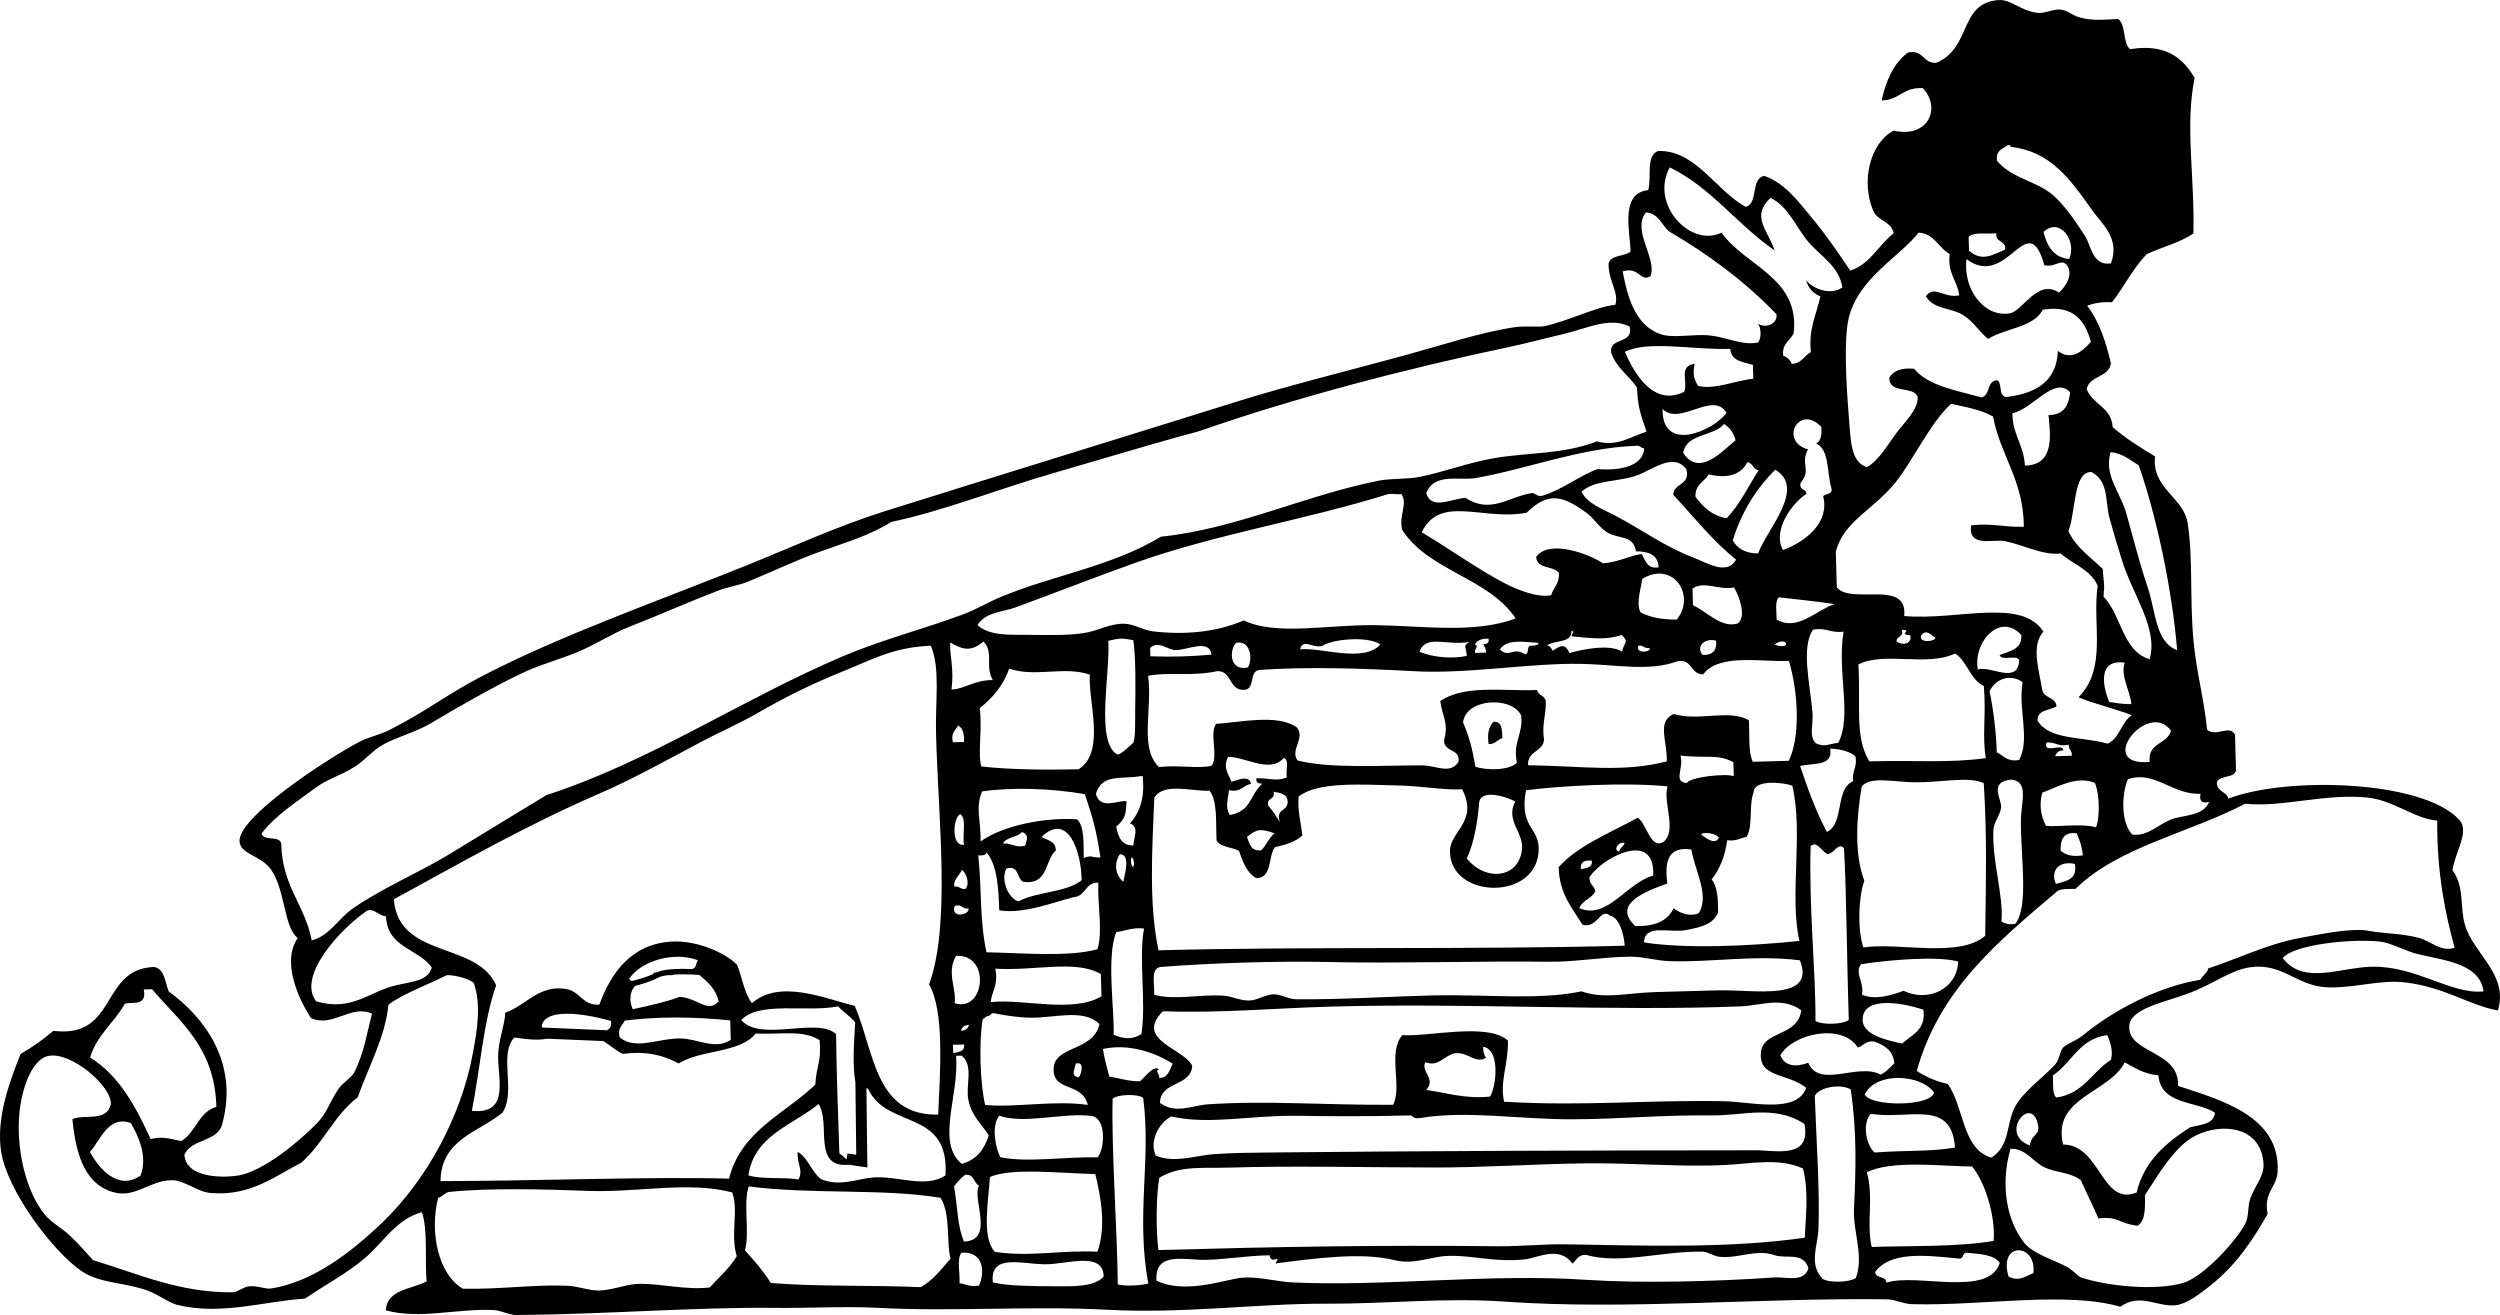<?xml version="1.0" encoding="iso-8859-1"?>
<!-- Generator: Adobe Illustrator 13.0.2, SVG Export Plug-In . SVG Version: 6.00 Build 14948)  -->
<!DOCTYPE svg PUBLIC "-//W3C//DTD SVG 1.1//EN" "http://www.w3.org/Graphics/SVG/1.1/DTD/svg11.dtd">
<svg version="1.1" id="cupid_and_baggage_xA0_Image_1_"
	 xmlns="http://www.w3.org/2000/svg" xmlns:xlink="http://www.w3.org/1999/xlink" x="0px" y="0px" width="456.833px"
	 height="240.292px" viewBox="0 0 456.833 240.292" style="enable-background:new 0 0 456.833 240.292;" xml:space="preserve">
<g>
	<path style="fill:none;" d="M331.292,115.062c-2.214,3.327-0.539,9.832-0.087,15.218c0.18,2.124-0.732,4.366,0.661,5.56
		c1.633,0.73,2.234,0.116,4.054-0.111c2.561-4.95-0.282-12.931,0.961-20.314C334.577,115.765,333.701,114.604,331.292,115.062z"/>
	<path style="fill:none;" d="M325.819,100.505c4.045-1.481,8.576-4.984,7.335-9.838c0.458-0.554,1.865-0.209,1.479-1.562
		c-0.831-2.773-0.301-6.984-2.758-8.039c0.871-0.491,1.075-1.616,0.93-3.069c-4.076-4.258-7.731,2.626-2.423,4.125
		c-1.469,2.739,0.696,3.678-1.352,6.123c-0.331,1.393,1.035,0.992,1.069,2C327.224,92.085,323.852,97.189,325.819,100.505z"/>
	<path style="fill:none;" d="M205.266,161.15c0.136-1.016,1.497-5.043-0.647-5.055C203.541,157.814,203.77,159.827,205.266,161.15z"
		/>
	<path style="fill:none;" d="M198.229,145.115c-6.132-1.061-13.272-1.299-18.779-0.496c-1.251,3.032-0.21,5.198-0.254,9.137
		c4.043-2.909,11.763-4.448,17.639-4.038c1.369,1.335,1.128,4.372,1.21,7.067c1.58-0.612,1.146-0.078,3.04-0.084
		C200.372,151.86,199.737,149.545,198.229,145.115z"/>
	<path style="fill:none;" d="M296.869,154.052c-1.056-0.415-2.239,1.378-0.972,1.549
		C295.999,154.875,296.708,154.723,296.869,154.052z"/>
	<path style="fill:none;" d="M324.648,113.218c3.88,2.19,7.116-1.683,10.572-2.829c-3.309-0.501-6.758-0.855-10.178-1.24
		C324.28,109.908,324.668,111.756,324.648,113.218z"/>
	<path style="fill:none;" d="M302.104,159.994c0.361-8.717-9.759-2.93-11.656,0.322c-0.043,1.263,0.84,1.547,1.084,2.506
		c-0.61,1.396-2.412,1.665-2.957,3.125C293.662,168.178,297.319,161.262,302.104,159.994z"/>
	<path style="fill:none;" d="M290.871,157.261c-1.329-0.105-2.175,0.246-1.985,1.577
		C289.849,158.597,291.062,158.593,290.871,157.261z"/>
	<path style="fill:none;" d="M198.785,201.902c-1.107-4.262-6.202-2.312-6.263-6.42c-0.068-4.515,7.239-3.216,8.391-8.347
		c-2.934-2.896-8.208-1.079-12.712-1.169c-2.188-0.045-4.7-0.428-6.616-0.833c-0.508,0.014-0.592,0.428-1,0.536
		c-0.509,0.012-0.592,0.427-1,0.534c-0.721,4.142-0.514,11.615,0.435,15.71C185.37,202.445,192.69,201.012,198.785,201.902z"/>
	<path style="fill:none;" d="M206.674,157.052c-0.119,0.694,0.368,1.971,0.535,1.001
		C207.328,157.359,206.84,156.083,206.674,157.052z"/>
	<path style="fill:none;" d="M196.547,194.357c-0.121,1.187-1.021,2.213,0.577,2.52C197.506,196.519,198.36,193.821,196.547,194.357
		z"/>
	<path style="fill:none;" d="M175.753,212.682c2.691-0.743,4.131-2.671,4.928-5.207c-1.125-1.881-3.088-3.404-3.73-6.49
		c-0.541-2.602,1.047-6.296-1.237-8.08c-0.338,0.009-0.676,0.019-1.014,0.027C175.321,200.182,170.974,208.753,175.753,212.682z"/>
	<path style="fill:none;" d="M200.571,211.489c1.371-1.651,1.605-7.341-1.224-7.573c-4.555-0.66-12.434,1.565-16.738-0.044
		c-1.579,1.839-0.603,6.267,0.21,7.602C187.782,212.488,194.796,211.334,200.571,211.489z"/>
	<path style="fill:none;" d="M204.115,137.851c0.665,0.248,3.064-2.294,2.984-2.111c0.427-0.984,0.311-4.362,0.339-6.096
		c0.073-4.503,0.109-9.615-0.35-12.669c-2.028-0.386-2.558-0.371-4.562,0.126C202.893,123.098,200.167,135.449,204.115,137.851z"/>
	<path style="fill:none;" d="M205.873,146.424c-0.201,2.345-0.114,3.131-1.901,4.618c0.343,1.897,0.983,3.48,3.139,3.463
		c0.058-1.681,1.125-3.354-0.619-4.041c1.739-1.973,2.77-4.616,2.295-8.685c-4.03,0.698-7.393-0.472-8.531,3.278
		C201.03,148.135,204.486,146.1,205.873,146.424z"/>
	<path style="fill:none;" d="M181.867,177.011c0.622,2.892-0.595,4.045-0.846,6.11c5.898-0.671,14.997,2.088,20.257-1.067
		c-0.037-1.353-0.075-2.703-0.112-4.055C196.611,175.317,189.218,177.449,181.867,177.011z"/>
	<path style="fill:none;" d="M227.275,113.374c5.958,2.835,15.349,0.759,23.861,0.862c8.901,0.107,18.22,1.608,25.832-1.221
		c-4.959-7.451-15.85-8.633-20.734-16.164c-0.691-2.693,1.114-4.879-0.182-6.588c-0.793,0.189-1.758-0.172-2.533,0.07
		c-14.919,4.657-31.269,7.266-45.81,12.424c-7.552,2.678-15.062,5.654-22.089,8.218c-2.379,0.868-5.498,0.859-7.011,3.237
		c2.11,1.976,5.822,1.774,8.671,1.789c3.32,0.018,7.382,0.185,10.643-0.294c2.814-0.413,4.862-1.808,7.56-1.73
		c1.722,0.049,3.405,1.167,5.11,1.38C216.56,116.101,222.478,115.457,227.275,113.374z"/>
	<path style="fill:none;" d="M316.18,63.749c-6.753,0.217-14.987-1.577-19.258,0.533c1.818,4.299,5.407,10.033,10.853,7.307
		c0.723-1.856-1.124-4.686,1.887-5.124c-0.306,1.944-0.269,2.45,0.619,4.041c2.938,0.788,6.726-0.954,10.107-1.294
		c-0.023-0.845-0.047-1.689-0.07-2.534C318.534,66.13,316.334,66.019,316.18,63.749z"/>
	<path style="fill:none;" d="M315.039,77.474c-1.889,2.326-6.892,1.705-7.462,5.278c2.93,4.556,7.246-0.451,9.572-2.293
		C316.798,79.09,316.079,78.113,315.039,77.474z"/>
	<path style="fill:none;" d="M315.489,75.432c-2.462-4.107-8.505,2.491-11.685-0.691C303.699,82.997,313.307,78.592,315.489,75.432z
		"/>
	<path style="fill:none;" d="M300.098,105.781c-0.3,2.07-1.141,4.387-0.339,6.096c1.736,0.948,3.98,1.357,6.631,1.338
		C309.983,108.877,305.751,102.338,300.098,105.781z"/>
	<path style="fill:none;" d="M299.421,117.972c-0.773,1.434,2.228,1.341,2.04,0.451
		C300.507,118.563,300.329,117.883,299.421,117.972z"/>
	<path style="fill:none;" d="M319.289,84.457c-1.136,2.397-3.824,3.015-7.039,2.224c-0.806,1.375-2.563,1.851-2.422,4.125
		c1.387,1.838,3.005,3.431,5.688,3.9c2.397-2.502,3.948-5.805,5.843-8.783C320.32,85.8,320.327,84.577,319.289,84.457z"/>
	<path style="fill:none;" d="M289.007,89.859c1.032,2.208,3.994,3.218,6.208,4.393c5.095,2.703,8.936,5.62,14.414,7.716
		c2.282,0.874,5.978,3.246,7.615,0.296c-4.312-3.441-7.733-7.822-11.485-11.854c0.082-2.226,3.141-1.635,2.408-4.631
		c-2.454-3.336-6.341,0.306-9.601,1.28C295.147,88.08,291.26,87.757,289.007,89.859z"/>
	<path style="fill:none;" d="M311.03,152.647c0.551,0.348,2.39,1.914,3.056,0.422C313.313,151.95,310.242,152.074,311.03,152.647z"
		/>
	<path style="fill:none;" d="M311.133,119.677c1.808,0.065,2.63-0.803,2.464-2.604C311.226,116.483,309.906,118.371,311.133,119.677
		z"/>
	<path style="fill:none;" d="M328.807,171.935c-1.868-8.265,0.77-19.674-1.291-28.366c-1.563-0.594-7.011-1.206-7.066,1.21
		c-0.926,2.249-0.053,6.202-1.297,8.15c-1.185,0.194-1.88,0.853-3.534,0.604c-0.396,2.914-1.359,5.294-2.845,7.179
		c1.084,1.289,1.177,3.627,1.183,6.054c-0.956,2.106-2.89,2.629-5.997,3.209c-2.83,0.529-7.457-1.217-7.546,2.238
		C307.966,173.417,320.011,172.874,328.807,171.935z"/>
	<path style="fill:none;" d="M298.809,169.214c3.598,0.113,5.954-0.946,7.011-3.237c1.257,0.949,3.11,1.579,4.59,0.888
		c2.072-3.202-0.785-7.972-1.337-11.628c-4.321-0.635-4.921,2.252-4.393,6.207C300.571,162.898,294.551,165.25,298.809,169.214z"/>
	<path style="fill:none;" d="M317.567,113.92c1.612-1.271,0.254-4.932-0.688-6.574c-2.86,0.569-5.428-1.298-7.602,0.21
		c0.028,1.014,0.056,2.027,0.084,3.041C311.941,111.767,314.542,114.864,317.567,113.92z"/>
	<path style="fill:none;" d="M324.267,117.793C327.644,118.957,326.52,116.037,324.267,117.793L324.267,117.793z"/>
	<path style="fill:none;" d="M324.398,85.837c-3.486,3.446-6.144,7.676-7.758,12.894c0.831,1.555,2.354,2.38,4.631,2.408
		C322.729,96.889,330.156,89.205,324.398,85.837z"/>
	<path style="fill:none;" d="M369.595,124.654c-2.318-1.672-5.083-0.496-6.038,1.689c0.704,3.211,1.252,7.927,1.321,11.121
		c1.231,0.61,1.917,1.798,4.096,1.408C371.012,134.898,368.758,129.84,369.595,124.654z"/>
	<path style="fill:none;" d="M340.363,186.324c-0.03,2.637,3.931,3.693,7.221,4.364c1.764-1.621,4.384-2.433,3.888-6.192
		C347.302,183.144,340.415,182.034,340.363,186.324z"/>
	<path style="fill:none;" d="M362.499,143.108c-2.71-1.327-7.975-0.072-12.685-0.156c-3.933-0.068-8.122-1.135-9.614,0.773
		c-0.949,5.614-1.414,12.199,0.477,17.231c-1.061,2.857-1.311,8.853-0.171,12.177c6.237-1,17.489,2.02,22.257-2.137
		C362.902,160.621,363.106,152.767,362.499,143.108z"/>
	<path style="fill:none;" d="M298.919,81.47c-10.03,0.35-20.135,4.312-29.255,5.88c-3.037,0.523-7.607-1.022-9.051,2.786
		c0.977,3.014,4.215,1.172,7.123,0.817c4.673,3.053,7.951-0.205,12.148-0.843c0.68-0.104,0.966,0.783,2.041,0.451
		c3.631-1.123,6.895-3.756,10.01-4.841c2.933,0.252,8.247-0.036,8.517-3.786C299.805,81.924,299.734,81.304,298.919,81.47z"/>
	<path style="fill:none;" d="M339.032,138.179c-1.112-0.91-2.736-1.281-4.603-1.396c0.599,3.364-3.185,2.58-5.491,3.195
		c1.428,4.229,2.922,8.387,4.898,12.037c3.251-1.53,1.416-7.872,4.814-9.263C338.327,140.801,339.488,140.254,339.032,138.179z"/>
	<path style="fill:none;" d="M346.567,117.176c0.778,0.783,2.908,0.661,2.505-1.083c-0.396-0.103-1,0.013-1.027-0.479
		c0.532-0.042,0.381-0.661-0.521-0.493C347.931,116.493,346.544,116.169,346.567,117.176z"/>
	<path style="fill:none;" d="M368.977,120.614c-0.458-1.08-3.226,0.278-3.576-0.915c1.824-0.742,4.145-1.014,3.956-3.66
		c-3.86-4.246-8.867,1.295-7.939,6.306C363.703,121.543,368.784,125.208,368.977,120.614z"/>
	<path style="fill:none;" d="M339.583,121.426c0.468,7.27-0.754,13.178,2.011,17.695c8.537-0.217,14.549,0.343,21.284-0.588
		c-0.701-3.993,0.086-8.107-0.364-13.177c-2.504-1.179-3.009-4.47-5.235-5.941C352.141,121.875,344.182,119.004,339.583,121.426z"/>
	<path style="fill:none;" d="M353.647,116.473c-0.908-0.42-1.523-1.565-2.548-0.437C350.36,117.588,353.758,117.297,353.647,116.473
		z"/>
	<path style="fill:none;" d="M357.82,175.698c-3.914-1.055-12.56-0.294-17.737,0.49c-1.28,1.614,0.63,3.197,0.154,5.575
		c2.413,1.048,5.569,0.081,7.589-0.718C352.436,183.254,357.663,180.627,357.82,175.698z"/>
	<path style="fill:none;" d="M380.614,156.302c-0.167-1.562-0.593-2.851-1.125-4.027c-2.432-0.326-2.967,1.143-2.957,3.125
		C377.375,156.248,378.687,156.601,380.614,156.302z"/>
	<path style="fill:none;" d="M388.851,142.379c-1.231,2.777-1.262,8.088,0.787,10.123c2.762,0.393,4.717-1.816,7.025-2.73
		c2.276-0.902,5.932-0.554,7.011-3.236c-1.309,0.34-1.829-0.154-1.562-1.479C396.93,145.263,393.76,140.742,388.851,142.379z"/>
	<path style="fill:none;" d="M375.687,161.509c1.899-0.505,4.007-0.814,3.449-3.646C375.799,157.172,374.73,159.572,375.687,161.509
		z"/>
	<path style="fill:none;" d="M186.755,152.025c-0.825,1.029-2.886,0.888-3.492,2.125c1.629-0.156,2.169,0.838,4.068,0.395
		C187.575,153.478,188.167,152.615,186.755,152.025z"/>
	<path style="fill:none;" d="M389.542,130.696c-2.664-1.085-7.036-2.112-9.728-3.281c5.291-5.372,2.472-13.229,3.495-20.383
		c-1.287-2.987-4.529-3.907-6.757-5.899c-3.208,0.401-6.82-1.58-10.205-2.254c-2.146-0.428-6.742,1.266-6.166-2.873
		c3.739-0.475,6.205,0.396,9.643,0.241c-0.077-8.611-4.259-12.886-5.629-20.132c-2.124-1.231-4.941-1.731-7.671-2.324
		c-3.874,3.557-7.013,10.489-10.25,14.484c-3.897,4.809-9.321,6.954-10.813,12.471c0.062,2.196,0.122,4.392,0.183,6.588
		c2.663,3.269,13.034-1.604,12.316,5.238c9.635,0.848,21.493-3.407,25.438,2.847c-2.303,2.548-0.798,6.954-0.213,10.657
		c0.331,1.563,2.421,1.267,2.618,2.971c-1.215,0.824-3.558,0.581-3.478,2.632c2.154,3.635,8.442,2.901,12.796,4.211
		C387.36,134.881,387.597,131.981,389.542,130.696z"/>
	<path style="fill:none;" d="M375.548,138.183c1.014-0.028,2.028-0.056,3.041-0.084c0.087-0.961-0.602-1.102-0.562-2.013
		c-1.899,0.442-2.44-0.552-4.068-0.396c-0.653,2.256,3.032-0.075,3.082,1.438C376.169,137.125,375.753,137.554,375.548,138.183z"/>
	<path style="fill:none;" d="M382.784,143.055c-3.349-1.39-6.989,0.855-9.587,1.786c-0.613,2.231-0.28,4.235,0.675,6.068
		c2.086,0.253,6.258-0.489,9.137,0.254C383.774,149.419,383.644,144.755,382.784,143.055z"/>
	<path style="fill:none;" d="M368.281,168.815c2.458-3.25,0.978-12.021,1.002-18.793c0.013-3.493,1.546-7.188-1.73-7.561
		c-4.296,0.347-1.687,3.731-1.887,5.125c-0.211,1.463-1.339,2.669-1.408,4.096c-0.269,5.499,1.903,12.201,1.476,16.696
		C366.333,168.788,367.11,169.009,368.281,168.815z"/>
	<path style="fill:none;" d="M174.352,162.004c0.955-0.141,1.133,0.54,2.041,0.451c0.907-0.951,0.19-2.849-0.605-3.534
		C175.367,160.004,174.287,160.461,174.352,162.004z"/>
	<path style="fill:none;" d="M174.45,165.552c-0.831,2.292,2.732,1.747,2.547,0.437C175.782,166.229,175.871,165.093,174.45,165.552
		z"/>
	<path style="fill:none;" d="M333.948,156.07c-1.092-0.476-1.96-2.562-3.082-1.436c-0.355,11.018,0.937,22.842,0.882,31.928
		c1.184,0.76,4.941,0.656,6.082-0.169c-0.315-9.2-0.421-23.864-0.869-31.42C335.816,153.882,335.301,155.908,333.948,156.07z"/>
	<path style="fill:none;" d="M174.179,192.439c0.963-0.239,2.176-0.244,1.985-1.576c-0.675,0.019-1.352,0.037-2.027,0.056
		C174.151,191.425,174.165,191.932,174.179,192.439z"/>
	<path style="fill:none;" d="M174.702,174.673c-1.806,3.069,0.151,6.063-0.269,8.63C179.977,185.13,181.117,174.27,174.702,174.673z
		"/>
	<path style="fill:none;" d="M175.059,132.569c-0.425,0.913-1.379,1.326-0.929,3.068c0.676-0.019,1.352-0.037,2.027-0.056
		C176.222,134.122,175.958,133.01,175.059,132.569z"/>
	<path style="fill:none;" d="M187.007,161.147c-1.273-0.567-0.697-3.089-3.111-2.449c-1.076,2.072,0.316,5.402,2.195,6.024
		c3.305-1.808,8.739-1.602,11.558-3.87c-0.038-5.147-2.481-12.604-7.319-7.912c1.061,0.618,2.593,0.737,2.604,2.465
		C190.857,157.221,191.628,161.735,187.007,161.147z"/>
	<path style="fill:none;" d="M200.534,173.453c1.034-3.136-0.012-8.237,0.17-12.177c-2.472-0.036-2.237,2.488-4.491,2.659
		c-4.071,1.061-9.344,3.139-13.627,2.406c-0.121-4.219-0.375-8.298-2.321-10.587c-0.069,0.593-0.786,0.573-1.507,0.549
		c0.687,6.321,0.191,11.523,1.504,17.71C186.364,174.116,195.244,174.946,200.534,173.453z"/>
	<path style="fill:none;" d="M175.507,148.786c-1.363,0.398-1.777,6.013,0.662,5.561C175.8,152.648,176.692,149.621,175.507,148.786
		z"/>
	<path style="fill:none;" d="M272.283,200.378c1.198-1.945,1.853-8.658-1.266-9.095c-0.014,0.884,0.157,1.573,0.562,2.013
		c-2.019,1.131-3.135-0.98-5.603-0.859c-2.371,0.539-2.969,2.562-5.532,1.675c-0.836,1.818,2.06,3.031,0.141,5.067
		C264.412,199.657,267.559,200.851,272.283,200.378z"/>
	<path style="fill:none;" d="M328.906,175.483c-8.275-1.058-16.209,0.414-23.833,0.151c-2.437-0.084-4.761-0.833-7.123-0.818
		c-5.006,0.034-10.07,1-15.19,0.928c-11.514-0.161-28.031,0.324-39.05,0.065c-10.975-0.259-22.742,0.21-31.421,0.868
		c-2.171,0.085-1.267,3.079-1.38,5.11c3.902,1.032,8.221-0.132,12.684,0.156c1.423,0.092,3.006,0.891,4.589,0.888
		c1.468-0.002,3.059-1.086,4.533-1.14c1.248-0.045,2.72,0.885,4.082,0.901c8.002,0.1,16.954-0.502,25.339-0.7
		c9.262-0.219,19.055,0.912,26.859-0.743c4.285,1.503,8.297,0.267,13.697,0.129c3.88-0.099,7.455-0.206,11.15-0.309
		C320.51,180.786,331.897,183.096,328.906,175.483z"/>
	<path style="fill:none;" d="M177.08,187.288c-0.873-0.004-1.289,0.426-1.493,1.055C176.459,188.346,176.875,187.917,177.08,187.288
		z"/>
	<path style="fill:none;" d="M329.158,184.604c-3.62-2.552-7.251-0.858-11.177-0.705c-23.328,0.913-49.697-0.654-74.555,0.033
		c-10.843,0.3-20.181,1.23-30.914,0.854c-5.312,5.261,3.937,6.82,5.348,9.995c-0.277,3.852-5.818,2.721-5.899,6.756
		c2.859,2.092,5.873,0.466,8.629,0.27c10.495-0.751,22.347,0.165,33.983,0.075c1.707-3.354-1.056-9.572,1.677-12.727
		c4.775,0.332,15.566-2.353,19.3,0.988c0.083,4.471-1.521,7.28-0.705,11.178c14.74,0.866,25.996-0.36,40.064-0.094
		c5.096,0.097,13.444,2.355,15.146-2.447c-3.449-2.753-8.618-1.763-8.29-6.364C322.067,188.19,328.5,189.573,329.158,184.604z"/>
	<path style="fill:none;" d="M184.408,122.167c-1.041,3.128-3.043,5.346-5.378,7.249c0.515,3.719-0.404,8.356,0.294,10.643
		c5.51,0.609,11.574,0.634,17.766,0.522c5.014-3.183,1.727-12.327,2.058-17.3C194.465,121.641,189.128,123.841,184.408,122.167z"/>
	<path style="fill:none;" d="M203.998,170.313c-1.874,4.409-0.313,14.38-0.495,18.78c2.054,0.83,3.501,0.856,5.068-0.141
		c0.924-5.705-0.547-13.679,0.481-19.286C206.885,169.426,205.709,170.124,203.998,170.313z"/>
	<path style="fill:none;" d="M179.708,117.225c-2.218,1.887-3.695,1.563-6.082,0.168c-0.105,2.52,0.765,4.771,0.238,8.616
		c2.408-0.09,4.198-1.774,7.56-1.73C179.94,121.82,181.659,119.186,179.708,117.225z"/>
	<path style="fill:none;" d="M308.23,143.087c0.618-1.146,7.311-1.796,8.588-1.251c-0.023-0.845-0.047-1.69-0.07-2.534
		c-2.693-1.598-5.365-0.662-9.671-1.254C307.76,140.554,305.629,142.792,308.23,143.087z"/>
	<path style="fill:none;" d="M175.694,228.914c-0.909,1.114-0.239,3.723-0.353,5.589c1.194,0.129,1.924,0.748,3.562,0.409
		C180.015,232.455,179.756,228.603,175.694,228.914z"/>
	<path style="fill:none;" d="M200.541,228.734c1.632-4.626,0.628-9.916-0.392-14.189c-6.397-0.158-15.352-1.191-19.258,0.532
		c-0.257,4.404-1.554,10.996,0.885,13.669C188.17,229.75,193.956,228.384,200.541,228.734z"/>
	<path style="fill:none;" d="M190.968,231.028c-4.354-0.037-10.107-2.001-9.544,3.307c2.742,0.669,7.165,0.689,11.177,0.705
		c3.343,0.014,7.287,0.198,9.08-1.771C201.603,228.558,194.938,231.061,190.968,231.028z"/>
	<path style="fill:none;" d="M178.905,216.654c-1.025-0.482-0.861-2.22-2.59-1.958c-0.738,0.617-1.395,1.312-1.971,2.084
		c0.696,4.289,0.585,7.158,1.8,10.094C181.875,226.654,177.547,219.087,178.905,216.654z"/>
	<path style="fill:none;" d="M136.814,216.802c-1.058,3.112,0.235,8.448-0.691,11.685c1.693,1.861,3.359,3.751,4.729,5.955
		c8.487,0.703,18.898,0.372,27.409,0.764c2.287-1.29,3.789-3.324,5.435-5.223c-0.785-2.904,0.063-8.141-1.829-11.106
		C161.233,217.133,148.586,218.308,136.814,216.802z"/>
	<path style="fill:none;" d="M208.893,200.609c-1.06-0.756-4.559-0.659-5.575,0.154c-0.269,8.769,0.905,25.601,0.938,33.954
		c1.615,0.336,3.752,0.226,5.575-0.154C207.528,221.973,210.395,211.988,208.893,200.609z"/>
	<path style="fill:none;" d="M221.856,210.901c3.519-0.252,7.329-0.269,11.149-0.309c27.127-0.282,57.663-0.374,87.73-0.396
		c3.862-0.003,10.221,1.634,8.996-4.812c-5.362-3.548-11.246-1.505-16.78-1.565c-9.443-0.104-17.093,0.703-25.846,0.715
		c-9.353,0.013-19.181-1.628-27.395-0.257c-1.729,0.288-1.408-0.468-2.041-0.451c-6.993,0.191-13.974,0.179-20.792,0.067
		c-8.034-0.131-16.043,1.702-22.82,0.124c-2.167,1.025-4.156,4.465-2.844,7.179C214.727,212.591,218.335,211.154,221.856,210.901z"
		/>
	<path style="fill:none;" d="M211.793,195.458c-0.858,0.23,0.125,0.649,0.042,1.52c1.727-0.012,1.847-1.543,2.464-2.604
		c-3.218-2.058-8.083-3.729-12.753-2.69c0.25,1.823,0.75,3.381,1.154,5.04c1.872,0.283,3.435,0.892,5.603,0.859
		C209.21,196.933,210.848,194.435,211.793,195.458z"/>
	<path style="fill:none;" d="M80.491,215.824c15.418,0.028,38.539-0.863,52.734-0.443c2.131-8.677,10.123-11.808,15.755-17.173
		c0.229-3.808,1.142-3.903,0.79-8.136c-2.951-1.873-6.512-1.049-11.698-1.199c-2.812,3.591-10.12,2.928-14.05,5.461
		c-2.617-1.407-5.677-2.346-10.192-1.747c-1.348-0.62-2.351-1.603-3.577-2.351l-10.22-0.427c-1.984,0.295-3.085,0.195-6.066-0.224
		c-2.909,3.248,0.407,9.817-2.156,13.753C87.421,206.917,80.605,208.2,80.491,215.824z"/>
	<path style="fill:none;" d="M315.232,212.884c-8.152,0.414-16.916-0.427-25.875-0.3c-9.082,0.13-18.448,0.775-27.366,0.757
		c-12.584-0.024-26.63-0.34-37.53,0.023c-4.336,0.145-8.976-0.443-12.627,1.87c-0.612,3.713-0.593,10.051-0.143,13.19
		c22.291-0.618,39.913-0.929,61.856-0.694c4.306,0.046,8.465-0.42,12.67-0.351c14.894,0.243,29.458,0.779,43.584-1.205
		c0.104-3.433,0.794-8.533-0.351-12.67C325.014,211.545,320.165,212.633,315.232,212.884z"/>
	<path style="fill:none;" d="M78.905,176.815c-2.424-3.523-8.157-3.55-8.375-9.405c-0.973,0.199-2.4-1.729-3.576-0.915
		c-4.841,3.347-12.715,11.901-9.18,16.483c6.528,1.931,9.703-1.815,14.626-2.94C75.77,179.269,78.149,179.21,78.905,176.815z"/>
	<path style="fill:none;" d="M111.633,186.561c-2.771-0.81-11.755-2.901-12.655,0.856c0.025,0.136,0.073,0.247,0.129,0.351
		l11.583,0.483l-0.003,0.079C111.379,188.097,111.83,187.634,111.633,186.561z"/>
	<path style="fill:none;" d="M27.533,208.159c2.015-0.573,3.4-0.088,5.588,0.353c2.687-1.571,3.111-5.282,6.42-6.264
		c-0.305-10.979-6.706-15.516-11.752-21.483c-0.507,0.014-1.013,0.028-1.521,0.042c0.683,3.251-2.417,2.162-3.478,2.632
		c-1.907,3.46-5.125,5.68-6.322,9.811C21.763,196.523,24.796,202.183,27.533,208.159z"/>
	<path style="fill:none;" d="M133.802,217.9c-7.948-2.113-17.434,0.064-26.381-0.285c-7.732-0.302-18.185-0.575-25.353,0.193
		c-0.699,0.075-1.292,0.945-2,1.069c-1.598,6.096-0.026,14.021,4.517,16.612c7.029,0.143,13.138-0.821,19.257-0.532
		c1.75,0.083,3.848,0.895,5.603,0.86c2.611-0.052,5.029-1.229,7.574-1.225c4.141,0.009,8.425,1.178,12.698,0.664
		c1.639-1.904,3.621-3.483,4.914-5.715C133.407,225.513,135.019,221.44,133.802,217.9z"/>
	<path style="fill:none;" d="M86.591,179.646c-0.973-0.974-4.542-1.674-5.11-1.38c-3.07,1.58-8.355,3.546-10.502,5.361
		c-0.608,5.926-3.531,11.07-5.62,16.892c-4.255,3.213-6.325,8.493-10.32,11.95c-4.599,2.349-9.289,6.183-16.584,5.531
		c-2.488-0.223-4.75-2.376-7.165-2.338c-3.74,0.057-6.463,3.087-10.08,2.308c-5.434-1.171-7.326-6.538-7.98-13.474
		c2.274-0.955,6.301,0.587,7.025-2.73c0.221-3.207-7.234-9.664-11.401-8.813c-3.271,0.667-4.93,6.586-5.294,10.289
		c-0.662,6.727,1.143,14.349,4.573,18.64c1.199,1.501,3.414,2.704,4.673,3.929c1.702,1.653,2.884,3,4.18,4.448
		c8.437,2.575,15.854,5.986,25.521,5.888c0.87-0.009,1.958-0.987,3.013-1.098c1.523-0.158,2.938,0.575,4.068,0.395
		c7.326-1.164,14.251-6.233,20.456-12.229c7.698-7.439,14.209-18.94,16.391-30.884C87.181,188.24,87.974,183.716,86.591,179.646z"/>
	<path style="fill:none;" d="M16.439,210.494c1.565,2.975,5.169,7.207,9.248,4.31c1.337-3.519-0.433-7.277-1.786-9.587
		C19.798,203.753,18.37,208.333,16.439,210.494z"/>
	<path style="fill:none;" d="M385.706,193.692c0.469-1.333,0.024-3.051-0.634-4.547c-5.174,0.696-6.478,5.057-9.939,7.375
		c0.101,1.458-0.185,3.325,0.62,4.04C380.746,199.856,382.27,195.871,385.706,193.692z"/>
	<path style="fill:none;" d="M372.331,205.219c-1.295-5.099-7.094,2.023-1.408,4.097
		C371.255,206.931,372.966,207.726,372.331,205.219z"/>
	<path style="fill:none;" d="M391.966,218.371c0.007,2.31,0.121,4.72-1.366,5.616c-3.401-0.395-3.627-1.84-7.137-1.324
		c-1.041-2.376-2.177-4.654-3.236-7.011c-2.035-1.519-4.526-1.32-6.659-2.352c-2.062-0.996-3.471-3.521-6.18-3.38
		c-1.874,6.549-0.759,13.016,2.504,17.175c1.544,1.968,5.09,2.996,7.728,4.352c1.128,0.578,2.108,1.79,2.591,1.957
		c4.639,1.606,13.768,2.541,18.793,1.002c3.792-1.163,9.914-7.968,11.362-10.966c0.617-1.278,0.313-3.124,0.887-4.589
		c0.885-2.26,2.48-3.968,2.366-6.151c-0.351-6.688-7.24-7.682-12.317-5.237C397.362,209.358,394.11,215.135,391.966,218.371z"/>
	<path style="fill:none;" d="M377.003,209.148c6.86,0.022,7.016,11.359,13.429,8.758c1.383-5.767,5.365-9.072,9.813-11.937
		c1.938-0.469,4.323-0.516,4.491-2.659c-3.526-2.186-9.87-1.393-10.332-6.816c-2.593-0.214-4.297-1.37-6.151-2.364
		C385.468,199.741,374.879,200.53,377.003,209.148z"/>
	<path style="fill:none;" d="M113.238,189.559c2.916,2.417,7.066,0.129,11.164,0.198c3.098,0.054,6.284,2.168,9.136,0.255
		c-0.033-1.183-0.065-2.364-0.098-3.548c-6.539-0.671-12.9-0.749-19.272,0.026C113.743,187.404,112.789,187.818,113.238,189.559z"/>
	<path style="fill:none;" d="M441.975,174.385c-2.572-0.604-5.021-2.128-7.165-2.338c-5.691-0.556-15.798,0.644-17.667,3.024
		c3.729,4.979,10.428,1.706,16.273,1.579c8.093-0.177,14.535,5.127,20.411,4.507C453.135,176.134,446.987,175.56,441.975,174.385z"
		/>
	<path style="fill:none;" d="M432.727,170.077c3.069,0.566,5.857,0.447,9.164,1.268c2.293,0.569,4.05,2.686,6.645,1.845
		c-1.655-6.072-3.24-13.529-3.179-23.242c-4.105-0.311-7.879-3.694-12.796-4.21c-7.554-0.793-15.883,1.878-22.285,1.123
		c-10.173,5.344-23.271,7.921-31.014,15.565c-1.346,0.043-2.899-0.111-3.533,0.604c-10.525,8.96-21.294,17.689-25.471,32.656
		c1.612,1.077,3.459,1.907,5.645,2.381c3.021,4.109,2.582,11.874,7.98,13.473c3.447-2.157,2.678-6.107,4.309-9.249
		c1.503-2.893,5.455-5.601,7.393-7.812c0.742-0.848,0.867-2.521,1.436-3.083c0.641-0.634,2.511-1.313,3.491-2.125
		c5.553-4.594,13.759-8.958,21.525-10.231c0.813-1.144,1.338-1.307,1.465-2.069c5.31-1.728,10.612-4.388,16.584-5.53
		C423.903,170.71,429.763,169.529,432.727,170.077z"/>
	<path style="fill:none;" d="M359.292,228.911c-0.798,0.067-0.361,1.303-1.492,1.055c-6.187-0.622-12.343-1.279-15.147,2.448
		c0.085,1.301,1.998,0.67,2.083,1.971c5.414-1.81,18.764,2.747,20.693-3.615C364.289,229.192,361.688,229.16,359.292,228.911z"/>
	<path style="fill:none;" d="M346.162,194.278c-0.246-2.348-1.819-3.294-3.659-3.956c-1.601-0.199-1.961,0.777-3.013,1.097
		c-2.812-4.502-11.853-2.602-14.162,1.407c0.77,2.029,2.82,2.218,5.109,1.38c1.996,4.812,9.098-0.093,13.247,2.17
		C344.679,195.836,345.423,195.06,346.162,194.278z"/>
	<path style="fill:none;" d="M353.411,199.657c-2.31-3.35-10.591-3.92-12.67,0.35C341.958,202.285,352.901,202.187,353.411,199.657z
		"/>
	<path style="fill:none;" d="M338.783,220.855c0.347-6.965,0.549-14.264-0.603-21.792c-1.957-1.105-5.768-0.375-6.561,1.196
		c0.327,9.2,0.93,16.953,0.673,24.325c-0.104,2.963-1.835,6.429,0.759,9.108c1.184,0.761,4.94,0.657,6.081-0.168
		C340.647,229.45,338.571,225.096,338.783,220.855z"/>
	<path style="fill:none;" d="M360.377,213.158c-5.702-0.038-14.536-1.22-19.244,1.039c1.304,4.594-0.119,9.181,0.885,13.669
		c5.597-0.233,15.968,0.046,22.285-1.123C364.67,222.465,362.845,216.162,360.377,213.158z"/>
	<path style="fill:none;" d="M324.309,229.371c-3.321-1.2-6.787,0.681-10.136,0.28c-1.151-0.139-2.013-0.911-3.069-0.931
		c-7.411-0.136-14.927,2.387-21.284,0.589c-1.481-0.086-1.723,1.003-2.492,1.591c-2.359-3.351-6.45-1.016-8.644-0.776
		c-5.608,0.614-9.845-0.829-14.218-0.621c-3.237,0.155-6.095,1.646-9.615,0.773c-5.961-1.479-14.19-0.39-21.792,0.603
		c1.171-1.929-0.781,0.396-1.056-1.492c-4.015,0.047-7.779,0.734-11.642,0.829c-3.775,0.092-9.438-1.653-9.024,3.8
		c4.728,2.354,11.571,0.167,14.697-0.406c3.262-0.6,6.918,0.579,10.164,0.732c16.97,0.805,35.825-1.676,53.747-0.471
		c9.809,0.659,23.415,0.315,34.476-0.446c1.768-0.122,5.331,1.018,6.039-1.688C329.508,228.682,326.28,230.081,324.309,229.371z"/>
	<path style="fill:none;" d="M357.239,209.694c-0.604-8.988-8.494-5.009-15.386-6.168c-1.623,1.809-0.858,5.714,0.703,7.081
		C348.284,210.156,352.735,210.489,357.239,209.694z"/>
	<path style="fill:none;" d="M367.02,233.261c1.873,0.979,3.028,0.003,4.547-0.633C372.239,227.186,365.117,226.758,367.02,233.261z
		"/>
	<path style="fill:none;" d="M396.721,133.541c-4.165-5.822-14.055,6.605-3.899,5.688
		C392.387,135.691,396.047,136.028,396.721,133.541z"/>
	<path style="fill:none;" d="M278.13,155.078c0.264-2.954-3.067-5.223-1.251-8.587c-1.368-0.893-6.335-2.409-6.588,0.182
		c-0.305,3.824-0.957,7.321-2.255,10.206C271.458,161.153,277.644,160.544,278.13,155.078z"/>
	<path style="fill:none;" d="M235.294,146.625c0.029-1.595-1.348-1.704-2.59-1.956c0.421,1.55-1.364,1.013-0.943,2.562
		c0.811,0.881,1.448,1.945,2.111,2.984C233.028,147.771,235.291,148.266,235.294,146.625z"/>
	<path style="fill:none;" d="M211.786,140.174c3.543-0.456,7.43,0.376,9.629-0.266c1.253-1.61-0.45-6.019,0.803-7.63
		c4.284-0.275,11.203-1.857,14.724,0.607c1.674,2.028-1.284,4.126,0.168,6.081c6.069,1.535,15.585,0.868,22.849,0.891
		c2.385,0.006,5.104,1.744,6.574-0.688c0.251-2.527-2.764-1.602-2.646-3.985c0.862-3.118-0.315-4.146-0.703-7.081
		c4.395-2.979,11.311-1.799,17.695-2.011c0.178,1.029,1.399,0.956,1.577,1.985c0.105,2.567-0.755,4.222-0.311,7.109
		c-0.219,2.261-3.086,2.016-2.915,4.645c10.504,0.173,17.313,1.351,25.34-0.7c0.146-3.669-1.893-7.302,1.282-8.658
		c4.714,1.393,10.062-0.956,13.726,1.144c0.157,2.614-0.156,5.728,0.717,7.587c2.195-0.061,4.392-0.121,6.588-0.182
		c2.128-4.53,1.737-12.522,0.002-18.259c-4.758,0.262-12.781-1.442-15.654,2.461c-2.341,0.04-1.922-2.836-4.631-2.407
		c-5.293,1.965-11.325,0.592-17.737,0.49c-9.598-0.151-20.586,1.886-30.394,1.348c-9.727-0.534-19.791-0.85-28.408-0.229
		c-1.937,0.307-0.542,3.766-2.943,3.632c-2.583-0.051-1.998-3.452-4.659-3.421c-4.768,1.028-8.94,0.104-12.655,0.856
		C210.617,129.827,208.141,136.628,211.786,140.174z"/>
	<path style="fill:none;" d="M277.965,130.738c-1.754-3.616-10.194-3.106-10.615,1.309c1.076,2.339,1.773,5.079,2.252,8.052
		c2.078,0.731,6.206,0.686,7.588-0.717C276.399,135.506,278.359,134.236,277.965,130.738z M272.024,135.974
		c-0.299-1.928,0.055-3.239,0.901-4.082c1.566-0.092,1.553,1.487,1.604,2.998C273.571,135.134,273.287,136.017,272.024,135.974z"/>
	<path style="fill:none;" d="M224.582,144.386c-0.191,1.822-0.743,2.95,0.126,4.561c4.055-0.83,3.415-3.256,5.928-5.743
		c-0.62-0.04-1.204-0.118-1.042-0.985c2.601-0.076,3.345,0.65,5.575-0.154c-0.33-1.041,0.534-3.346-0.604-3.533
		c-2.541,2.854-7.07-0.271-10.15-0.227c-0.979,1.874-0.003,3.028,0.633,4.547c1.098-0.299,3.244-1.316,3.562,0.408
		C227.079,143.458,226.841,144.878,224.582,144.386z"/>
	<path style="fill:none;" d="M378.274,71.668c-2.893-3.052-6.787,3.074-10.544,3.842c0.026,3.971,2.092,5.787,2.294,9.573
		c5.611-0.105,4.577-5.946,4.309-9.249C377.132,75.853,378.04,74.078,378.274,71.668z"/>
	<path style="fill:none;" d="M296.88,172.818c-0.01-0.927-0.622-5.079-2.688-5.505c-1.801-1.511-2.272,2.435-5.026,1.66
		c-1.872-3.062-4.232-5.61-4.349-10.53c3.71-4.058,9.405-6.236,14.46-9.021c1.683,1.147,2.239,5.779,4.687,4.435
		c2.533-2.114-0.098-6.98,0.733-10.164c-7.688-0.763-19.658-0.099-25.846,0.715c-1.256,6.767,2.278,6.749,2.32,10.587
		c0.11,9.74-16.346,9.401-16.217,0.448c0.052-3.532,5.245-5.378,2.226-11.22c-2.97,0.229-7.247-0.586-11.684-0.69
		c-6.75-0.159-14.705-0.734-18.203,2.024c-0.187,2.805,0.423,4.769,0.704,7.08c-1.178,1.189-3.054,1.718-5.013,2.168
		c-1.348,1.687-0.384,5.559-3.394,5.673c-1.757-0.925-2.451-2.974-3.181-4.984c-1.28-0.732-3.366-0.615-4.11-1.915
		c-0.148-3.32,0.195-7.16-1.266-9.094c-2.949,0.206-8.442-1.594-10.108,1.294c-0.41,9.876-0.996,19.532,0.771,27.873
		C238.84,172.939,268.5,173.562,296.88,172.818z"/>
	<path style="fill:none;" d="M124.191,182.156c3.355,0.227,5.201,3.077,7.123,0.817c-0.515-2.297-2.035-3.531-3.506-4.817
		c-0.415-0.032-1.616-0.116-2.997-0.114c-0.538-0.004-1.104,0.013-1.654,0.047c-0.299,0.132-0.725,0.145-1.192,0.116
		c-0.721,0.099-1.339,0.243-1.705,0.449c-1.33,0.708-3.093,1.22-4.22,1.503c-0.969,1.049-1.108,2.842-0.408,4.266
		C118.589,183.765,121.583,183.143,124.191,182.156z"/>
	<path style="fill:none;" d="M274.082,118.672c1.725,1.673,2.348-0.571,4.59,0.888c0.836-0.031,0.244-1.413,0.971-1.548
		c0.595-0.096,1.441,0.047,1.506-0.549C278.805,117.375,275.363,116.623,274.082,118.672z"/>
	<path style="fill:none;" d="M271.999,116.702c-1.261-0.041-2.097,0.32-2.506,1.084c0.869,0.184-0.089,0.656,0.042,1.521
		c0.675-0.02,1.351-0.038,2.027-0.057c0.002-0.698-0.27-1.106-0.549-1.506C271.629,117.669,272.208,117.559,271.999,116.702z"/>
	<path style="fill:none;" d="M214.746,118.792c-1.546-0.113-3.083-1.804-4.576-0.38c0.014,0.506,0.028,1.013,0.042,1.52
		c3.985,0.123,7.549,0.027,11.149-0.309C221.057,116.6,216.729,118.902,214.746,118.792z"/>
	<path style="fill:none;" d="M287.173,115.268c0.054,2.354-3.129,1.645-4.49,2.66c0.571,0.091,0.805,0.541,1.041,0.986
		c1.347-0.884,2.258-1.468,3.055,0.423c2.625-0.757,7.427-1.668,9.63-0.267c0.351-1.791,1.378-1.706-0.084-3.041
		c-2.894,1-5.511,0.567-9.123,0.252C287.135,115.714,287.917,115.472,287.173,115.268z"/>
	<path style="fill:none;" d="M385.418,128.274c1.906,0.244,1.542,0.337,4.068,0.396c-0.341-2.641-2.047-5.28-1.224-7.575
		C383.147,120.378,384.322,125.622,385.418,128.274z"/>
	<path style="fill:none;" d="M225.867,117.47c-1.292,1.405-1.2,5.205,2.153,4.504C229.007,120.421,228.463,116.88,225.867,117.47z"
		/>
	<path style="fill:none;" d="M241.605,118.049c-1.797,0.437-3.523-1.474-4.04,0.62c3.605-0.49,11.566,2.568,14.683-0.914
		C249.61,116.062,243.089,116.923,241.605,118.049z"/>
	<path style="fill:none;" d="M268.465,117.307c-4.022,0.734-7.906-1.442-9.081,1.772c2.331,1.068,6.159,1.353,8.645,0.775
		C267.935,117.968,267.224,118.24,268.465,117.307z"/>
	<path style="fill:none;" d="M230.465,155.381c0.956-0.905,1.384-2.31,2.45-3.111c-2.535-0.836-3.089-0.895-5.054,0.646
		C228.312,154.179,228.599,155.614,230.465,155.381z"/>
	<path style="fill:none;" d="M149.962,215.424c3.39,1.526,6.693-0.046,9.629-0.266c4.452-0.335,9.491,2.04,13.177-0.364
		c0.802-12.264-10.736-8.353-14.131-15.84c-0.119-0.048-0.222-0.081-0.313-0.104l0.172,14.48l-3.377-0.494
		c-6.779,0.643-3.236-7.578-5.534-11.096c-4.752,3.893-11.732,5.678-12.826,13.034c2.528,0.805,6.343,0.249,9.15,0.761
		c0.948-1.84-0.31-2.697-0.14-5.067C147.671,211.587,148.274,214.079,149.962,215.424z"/>
	<path style="fill:none;" d="M64.407,166.058c5.517-3.861,12.056-6.504,17.979-10.134c5.831-3.574,11.748-7.155,17.457-10.626
		c19.02-6.181,35.458-17.379,54.074-25.332c7.179-3.066,14.967-5.046,22.103-7.711c2.37-0.885,4.523-2.207,7.012-3.237
		c9.47-3.921,20.093-5.502,29.113-10.949c13.723-1.402,26.251-7.553,39.783-10.229c2.396-0.474,5.211-0.225,7.588-0.717
		c4.642-0.96,8.981-2.64,13.6-3.419c6.197-1.045,12.618-0.67,18.682-3.053c3.729,1.03,6.045-0.826,9.08-1.772
		c-1.108-3.206-1.606-4.562-1.745-8.066c-1.504-2.236-3.824-3.609-4.743-6.462c-0.22-2.841,4.122-1.364,3.422-4.659
		c-3.626-1.912-8.102,0.434-12.136,1.35c-3.23,0.733-6.558,1.66-9.573,2.293c-19.063,4.001-39.562,9.386-56.381,15.252
		c-1.402,0.489-2.653,0.739-4.026,1.125c-8.454,2.38-15.708,4.582-23.144,6.726c-10.29,2.968-19.881,6.851-29.676,8.936
		c-4.034,2.531-8.687,3.857-13.037,5.432c-4.564,1.651-8.577,3.6-13.037,5.432c-1.808,0.743-3.785,1.007-5.532,1.674
		c-5.368,2.049-10.542,4.38-16.049,6.53c-3.45,1.346-6.65,3.502-10.01,4.841c-3.667,1.462-6.796,2.259-10.038,3.828
		c-5.498,2.66-11.393,6.039-16.486,9.078c-2.553,1.522-5.823,2.36-8.517,3.785c-2.053,1.086-3.559,3.044-5.462,4.208
		c-2.832,1.734-4.728,2.067-6.998,3.744c-3.489,2.579-7.622,5.266-9.912,8.39c0.384,1.506,3.397,0.234,3.604,1.928
		c0.14,7.676,4.317,11.086,5.559,17.598C60.217,171.009,61.821,167.868,64.407,166.058z"/>
	<path style="fill:none;" d="M274.759,106.482c2.673,1.401,6.213,2.754,8.685,2.296c0.393-1.438,1.58-2.125,1.409-4.097
		c-0.992-1.387-4.053-0.585-4.14-2.929c2.417-3.312,9.765-0.459,12.206,1.184c2.747-0.197,4.543-1.294,7.053-1.716
		c0.723,1.149,0.967,2.803,3.11,2.45c-0.094-2.335-1.86-2.901-4.138-2.929c-0.512-3.002-2.918-2.154-5.167-3.408
		c-1.423-0.793-2.534-2.628-3.646-3.449c-4.356-3.223-7.089-4.216-11.163-0.198c-7.978,1.545-15.784-3.405-19.174,3.573
		C264.485,100.056,270.237,104.111,274.759,106.482z"/>
	<path style="fill:none;" d="M156.273,186.848c-0.879-1.156-2.154-1.896-3.125-2.956c-5.651,1.152-14.535-1.01-17.682,2.517
		c3.539,4.093,13.893-0.652,17.315,2.564c0.103,8.18,0.327,13.449,0.603,21.793c0.488,0.318,0.889,0.728,1.316,1.109l0.162-1.099
		l1.604,0.235l-0.154-13.222C155.752,194.655,156.049,190.604,156.273,186.848z"/>
	<path style="fill:none;" d="M119.504,177.721c0.145-0.004,0.289-0.008,0.434-0.012c1.218-0.565,3.149-0.658,4.874-0.669
		c0.678,0,1.313,0.02,1.841,0.044c-0.022-0.022-0.046-0.043-0.067-0.065c0.709-0.152,0.547-1.128,0.972-1.549
		c-4.396-1.662-10.417,0.088-12.586,3.391c0.128,0.218,0.277,0.344,0.438,0.417c0.933-0.223,2.649-0.678,3.968-1.298
		C119.416,177.899,119.455,177.819,119.504,177.721z"/>
	<path style="fill:none;" d="M91.023,193.216c-0.03-3.087,1.253-5.877,1.296-8.15c3.854-1.376,6.121-5.123,11.037-4.363
		c2.756,0.428,3,3.06,6.166,2.873c2.114-5.78,5.848-11.17,13.375-11.527c4.258-0.202,9.359,1.842,11.782,4.238
		c0.947,2.303,1.314,5.219,2.73,7.025c5.076-4.46,13.329-0.839,18.779,0.496c3.574,8.22,3.655,20.131,15.257,19.865
		c0.309-7.647,1.211-18.808-1.672-23.791c3.965-10.885,1.687-30.074,1.273-45.682c-0.168-6.324,0.819-12.009-0.955-16.203
		c-6.767,0.243-10.871,2.586-15.598,4.488c-6.811,2.74-11.19,5.023-16.514,8.064c-3.156,1.803-6.42,3.202-9.503,4.827
		c-6.278,3.31-12.519,6.849-19.006,9.655c-13.416,5.802-25.556,12.795-37.505,19.294c0.85,10.926,15.154,7.632,18.693,15.714
		c-2.378,6.797-2.912,15.341-4.438,22.945C93.013,203.667,91.065,197.436,91.023,193.216z"/>
	<path style="fill:none;" d="M314.579,42.491c4.242,6.137,14.369,8.198,13.188,18.401c-0.616,1.391-2.203,1.864-1.915,4.111
		c0.738,0.263,1.259,0.756,1.562,1.479c1.851-0.059,2.236-1.504,3.492-2.126c-0.437-4.177,0.862-6.449,1.746-10.192
		c-1.31-0.527-2.211-1.488-2.618-2.97c1.09,1.458,4.268,2.899,6.63,1.338c-0.59-3.918-4.13-5.837-6.318-8.447
		c-2.146-2.557-3.543-6.351-6.812-7.926c-3.586,3.37-0.63,5.698,0.772,9.614c-6.801-4.634-11.535-11.454-19.186-15.192
		C301.398,37.434,309.069,45.347,314.579,42.491z"/>
	<path style="fill:none;" d="M303.426,61.058c2.463,0.833,6.013-0.106,9.136,0.254c3.13,0.362,5.759,1.834,8.658,1.282
		c0.704-0.696,0.644-2.892-0.098-3.547c1.271,1.059,3.758,0.274,3.505-1.619c-5.714-5.958-12.386-10.903-19.692-15.178
		c-1.334-1.198-1.854-3.257-4.152-3.436c-2.68,3.28,2.062,8.386,0.829,11.642c-1.977,1.161-1.975-1.796-5.096-0.874
		C297.301,53.792,298.651,59.443,303.426,61.058z"/>
	<path style="fill:none;" d="M377.961,97.036c1.404,3.037,4.052,4.758,6.277,6.927c0.162,2.685,0.4,2.577,0.141,5.068
		c3.294,3.3,3.423,9.944,8.431,11.432c1.613-5.686-3.105-11.698-5.065-18.118c-0.762-2.494-1.574-5.135-2.237-7.546
		c-0.881-3.201-0.061-6.705-3.279-8.531C378.805,85.995,379.337,93.726,377.961,97.036z"/>
	<path style="fill:none;" d="M341.123,85.375c2.225-1.229,3.754-4.043,5.406-6.235c1.564-2.075,4.124-4.436,3.872-6.701
		c-0.923-1.98-5.218-0.396-5.165-3.407c0.732-1.281,2.207-1.86,4.519-1.646c2.717,3.215,7.784,3.943,12.317,5.239
		c1.71-0.355,0.866-3.129,2.957-3.125c0.938,0.747-0.001,3.478,2.11,2.985c5.136-0.734,8.707-2.949,8.898-8.361
		c2.429,1.892,4.605,0.033,6.039-1.688c-1.113-3.866-3.152-6.753-8.783-5.844c-1.729,3.301-6.883,3.358-9.996,5.348
		c-1.683-1.353-2.693-3.241-4.687-4.435c-2.136-1.278-5.379-1.002-6.687-3.365c1.54-2.136,3.203,0.412,6.081-0.168
		c-0.333-2.778-2.188-3.947-1.73-7.56c-2.081-1.104-2.743-3.707-5.688-3.9c-3.353,4.345-10.957,8.254-12.755,15.568
		c-0.929,3.773-0.48,11.935-0.018,17.751C338.19,80.529,338.132,84.367,341.123,85.375z"/>
	<path style="fill:none;" d="M392.446,107.286c1.483,4.369,1.396,10.057,5.391,11.517c-0.893-10.72-3.604-24.001-7.021-33.787
		c-1.602-0.916-2.877-2.176-5.138-2.394c-1.266,4.271,1.787,7.354,2.842,11.079C389.76,98.082,390.931,102.827,392.446,107.286z"/>
	<path style="fill:none;" d="M375.252,35.742c2.076,1.803,4.291,5.107,5.784,7.448c1.107,1.734,1.322,5.453,4.702,4.942
		c1.707-4.585-1.652-7.206-3.307-9.545c-4.195-5.93-7.735-10.935-15.033-11.756c-0.124-0.61-0.572-0.296-1.014,0.028
		c-0.876,0.488-1.734,0.991-1.45,2.576C367.939,32.8,372.068,32.977,375.252,35.742z"/>
	<path style="fill:none;" d="M367.225,57.266c2.42-0.383,5.046-6.416,9.024-3.8c1.122-0.977,2.765-3.318,1.38-5.11
		c-1.143-1.089-2.057,0.559-4.054,0.112c-3.093-10.927-6.724,4.586-14.232-1.128C358.676,52.706,362.439,58.023,367.225,57.266z"/>
	<path style="fill:none;" d="M373.408,42.387c0.669,2.596,1.83,4.673,4.7,4.941C379.592,43.876,376.291,39.632,373.408,42.387z"/>
	<path style="fill:none;" d="M366.397,45.624c0.225-1.802-1.829-1.196-1.604-2.999c-1.717,0.186-4.12-0.279-5.055,0.647
		c0.023,0.845,0.047,1.689,0.07,2.534C362.124,47.839,363.939,46.655,366.397,45.624z"/>
	<path d="M272.925,131.892c-0.847,0.843-1.2,2.154-0.901,4.082c1.263,0.043,1.547-0.84,2.506-1.084
		C274.478,133.379,274.492,131.8,272.925,131.892z"/>
	<path d="M450.451,169.08c-1.025-3.358-0.002-6.871-2.308-10.08c0.547-3.439,3.153-7.074,1.269-9.164
		c-6.591-7.312-31.591-7.993-42.204-3.905c-0.354-1.365-2.152-1.202-2.11-2.984c0.485-1.351,3.115-0.672,3.491-2.126
		c-0.061-2.195-0.121-4.392-0.182-6.588c-1.086-1.896-3.353,0.514-5.097-0.873c-0.501-5.316-1.924-10.438-2.476-16.162
		c-0.725-7.514-0.055-15.515-1.109-21.777c-0.754-4.479-6.635-6.333-5.91-12.009c-2.721-1.646-5.414-3.319-7.756-5.365
		c-0.254-3.731-3.697-4.09-4.758-6.969c0.525-2.463,4.066-2.076,4.436-4.687c-0.95-4.039-2.192-7.768-4.35-10.53
		c1.252-0.461,2.697-0.739,4.548-0.633c2.212-2.842,3.851-6.228,6.35-8.798c2.798-1.301,6.134-2.093,8.518-3.786
		c0.286-10.258-1.578-19.55,0.229-28.408c-2.154-3.634-5.22-6.306-11.81-5.252c-1.375-1.155-0.679-4.5-2.181-5.519
		c-2.467,0.108-4.605,0.406-7.11-0.311c-1.426-0.408-2.118-1.332-3.59-1.422c-1.204-0.074-2.792,0.789-4.04,0.619
		c-3.274-0.448-4.844-2.532-7.165-2.338c-7.263,0.607-4.782,8.77-11.348,11.472c-2.438,0.144-2.25-2.491-5.124-1.888
		c-2.649,1.935-4.005,5.094-4.829,8.756c3.261-0.041,3.952-2.511,7.546-2.238c3.358,3.592,1.053,9.18-5.365,7.756
		c-4.232,2.227-6.081,9.208-3.647,14.809c0.862,1.697,3.246,1.784,3.659,3.956c-2.79,2.131-4.186,5.582-7.926,6.812
		c-2.146-3.193-4.392-6.486-6.854-9.447c-2.434-2.924-4.976-6.503-8.84-7.871c-2.593,0.508-1.016,4.962-3.394,5.673
		c-5.454-2.951-9.187-10.43-16.004-10.208c-2.312,0.775-1.163,4.822-1.832,7.151c-5.363,0.53-3.179,8.102-3.239,11.248
		c-1.119,0.914-3.596,0.546-3.998,2.139c-0.094,3.099,1.975,5.355,1.224,7.574c-3.275,0.24-8.948,3.11-13.078,3.912
		c-0.821,0.159-3.455-0.083-5.067,0.14c-6.106,0.84-13.284,3.244-20.146,5.121c-9.81,2.684-21.729,5.647-30.704,8.457
		c-21.637,6.772-43.384,13.445-64.365,20.038c-8.75,2.749-17.746,6.859-25.087,9.822c-15.915,6.424-33.871,12.741-48.133,20.096
		c-7.292,3.761-10.249,6.455-17.472,10.119c-1.707,0.866-3.794,1.268-5.519,2.182c-5.898,3.127-22.539,13.962-21.808,18.354
		c0.368,2.215,3.928,2.406,5.714,4.914c2.653,3.723,2.33,10.567,4.912,12.543c-3.012,4.344,0.158,11.194,2.434,14.642
		c3.979,1.764,7.315-2.577,11.135-0.816c-0.833,3.109-1.463,7.285-3.253,10.742c-0.493,0.951-2.131,1.859-2.957,3.124
		c-1.731,2.653-2.035,4.312-3.886,6.193c-3.34,3.395-9.798,8.798-14.445,9.528c-2.632,0.415-9.432,0.505-9.741-3.787
		c1.183-2.995,6.248-2.314,6.941-5.771c3.025-11.199-3.457-19.503-9.794-24.073c-0.71-1.685-0.712-4.115-2.66-4.491
		c-9.943,0.299-6.631,13.138-18.443,11.668c-1.812,1.575-3.811,2.975-5.97,4.222c-2.25,5.561-4.473,11.983-3.563,17.85
		c1.107,7.149,9.496,18.36,14.806,21.907c3.063,2.046,7.023,1.95,11.247,3.239c2.381,0.727,4.519,2.472,6.166,2.872
		c8.033,1.954,15.905-0.703,23.298-1.151c3.856-2.635,7.519-4.508,10.953-7.402c3.285-2.771,5.707-7.132,10.419-8.403
		c1.121,3.335,0.515,8.496,0.857,12.655c-2.784,1.479-7.197,1.416-7.462,5.277c6.187,1.73,13.116-0.381,19.779-0.038
		c1.372,0.069,2.675,0.911,4.082,0.901c16.379-0.124,33.339-1.482,47.131-1.304c6.333,0.082,12.815-0.332,18.765-0.012
		c13.833,0.748,28.232-0.392,42.105,0.357c13.941,0.754,27.696-1.167,40.036-1.107c10.63,0.053,21.787-1.146,32.449-0.389
		c22.282,1.579,46.987-0.719,69.979-0.413c1.525,0.02,2.932,0.843,4.59,0.887c12.855,0.348,28.036-2.407,38.051,0.47
		c3.609-2.605,6.788,0.121,10.136-0.279c2.007-0.241,4.361-2.016,6.49-3.73c4.713-3.797,7.639-8.301,10.292-12.964
		c-0.797-3.943,1.656-4.812,1.816-7.657c0.575-10.167-10.287-13.119-18.186-15.728c0.285-6.516-9.149-5.847-8.923-10.911
		c0.14-3.16,6.082-4.269,10.488-5.869c4.869-1.768,7.911-4.344,11.529-4.883c6.05-0.9,8.524,3.465,14.302,3.662
		c4.851,0.165,9.534-1.463,14.177-0.899c7.215,0.875,11.827,4.26,16.878,5.112C458.424,178.054,452.081,174.416,450.451,169.08z
		 M402.112,145.056c-0.267,1.325,0.254,1.819,1.562,1.479c-1.079,2.683-4.734,2.334-7.011,3.236
		c-2.309,0.914-4.264,3.123-7.025,2.73c-2.049-2.035-2.019-7.346-0.787-10.123C393.76,140.742,396.93,145.263,402.112,145.056z
		 M376.532,155.4c-0.01-1.982,0.525-3.451,2.957-3.125c0.532,1.177,0.958,2.466,1.125,4.027
		C378.687,156.601,377.375,156.248,376.532,155.4z M375.687,161.509c-0.957-1.938,0.112-4.337,3.449-3.646
		C379.694,160.695,377.586,161.004,375.687,161.509z M373.872,150.91c-0.955-1.833-1.288-3.837-0.675-6.068
		c2.598-0.931,6.238-3.176,9.587-1.786c0.86,1.7,0.99,6.364,0.225,8.108C380.129,150.42,375.958,151.163,373.872,150.91z
		 M373.958,135.691c1.628-0.156,2.169,0.838,4.068,0.396c-0.039,0.911,0.649,1.052,0.562,2.013
		c-1.013,0.028-2.027,0.056-3.041,0.084c0.205-0.629,0.621-1.059,1.492-1.055C376.991,135.616,373.305,137.947,373.958,135.691z
		 M372.326,131.679c-0.08-2.051,2.263-1.808,3.478-2.632c-0.197-1.704-2.287-1.407-2.618-2.971
		c-0.585-3.703-2.09-8.108,0.213-10.657c-3.944-6.253-15.803-1.999-25.438-2.847c0.718-6.843-9.653-1.969-12.316-5.238
		c-0.061-2.197-0.121-4.393-0.183-6.588c1.492-5.518,6.916-7.663,10.813-12.471c3.237-3.995,6.376-10.927,10.25-14.484
		c2.729,0.592,5.547,1.092,7.671,2.324c1.37,7.246,5.552,11.521,5.629,20.132c-3.438,0.155-5.903-0.716-9.643-0.241
		c-0.576,4.138,4.021,2.445,6.166,2.873c3.385,0.675,6.997,2.656,10.205,2.254c2.228,1.992,5.47,2.912,6.757,5.899
		c-1.023,7.154,1.796,15.011-3.495,20.383c2.691,1.169,7.063,2.196,9.728,3.281c-1.945,1.285-2.183,4.186-4.421,5.194
		C380.768,134.581,374.48,135.314,372.326,131.679z M364.257,151.682c0.069-1.427,1.197-2.633,1.408-4.096
		c0.2-1.394-2.409-4.778,1.887-5.125c3.276,0.372,1.743,4.067,1.73,7.561c-0.024,6.771,1.456,15.543-1.002,18.793
		c-1.171,0.194-1.947-0.027-2.548-0.437C366.161,163.883,363.989,157.181,364.257,151.682z M368.974,138.873
		c-2.179,0.39-2.864-0.798-4.096-1.408c-0.069-3.194-0.617-7.91-1.321-11.121c0.955-2.186,3.72-3.361,6.038-1.689
		C368.758,129.84,371.012,134.898,368.974,138.873z M347.826,181.045c-2.02,0.799-5.176,1.766-7.589,0.718
		c0.476-2.378-1.435-3.961-0.154-5.575c5.178-0.784,13.823-1.545,17.737-0.49C357.663,180.627,352.436,183.254,347.826,181.045z
		 M347.583,190.688c-3.29-0.671-7.251-1.728-7.221-4.364c0.052-4.29,6.939-3.18,11.108-1.828
		C351.967,188.255,349.347,189.067,347.583,190.688z M340.505,173.133c-1.14-3.324-0.89-9.319,0.171-12.177
		c-1.891-5.032-1.426-11.617-0.477-17.231c1.492-1.908,5.682-0.842,9.614-0.773c4.71,0.084,9.975-1.171,12.685,0.156
		c0.607,9.659,0.403,17.513,0.264,27.889C357.995,175.153,346.743,172.133,340.505,173.133z M347.524,115.121
		c0.901-0.167,1.053,0.451,0.521,0.493c0.027,0.492,0.632,0.376,1.027,0.479c0.403,1.745-1.727,1.867-2.505,1.083
		C346.544,116.169,347.931,116.493,347.524,115.121z M357.279,119.416c2.227,1.472,2.731,4.763,5.235,5.941
		c0.45,5.069-0.337,9.184,0.364,13.177c-6.735,0.931-12.747,0.371-21.284,0.588c-2.765-4.518-1.543-10.426-2.011-17.695
		C344.182,119.004,352.141,121.875,357.279,119.416z M351.099,116.037c1.024-1.129,1.64,0.017,2.548,0.437
		C353.758,117.297,350.36,117.588,351.099,116.037z M361.417,122.344c-0.928-5.011,4.079-10.552,7.939-6.306
		c0.188,2.646-2.132,2.918-3.956,3.66c0.351,1.193,3.118-0.165,3.576,0.915C368.784,125.208,363.703,121.543,361.417,122.344z
		 M338.651,142.753c-3.398,1.391-1.563,7.732-4.814,9.263c-1.977-3.65-3.471-7.809-4.898-12.037c2.307-0.615,6.09,0.169,5.491-3.195
		c1.866,0.114,3.49,0.485,4.603,1.396C339.488,140.254,338.327,140.801,338.651,142.753z M337.83,186.393
		c-1.141,0.825-4.898,0.929-6.082,0.169c0.055-9.086-1.237-20.91-0.882-31.928c1.122-1.126,1.99,0.96,3.082,1.436
		c1.354-0.162,1.868-2.188,3.013-1.097C337.409,162.529,337.514,177.193,337.83,186.393z M330.056,198.781
		c-1.702,4.803-10.051,2.544-15.146,2.447c-14.068-0.267-25.324,0.96-40.064,0.094c-0.816-3.897,0.788-6.707,0.705-11.178
		c-3.733-3.341-14.524-0.656-19.3-0.988c-2.732,3.154,0.03,9.373-1.677,12.727c-11.636,0.09-23.488-0.826-33.983-0.075
		c-2.757,0.196-5.771,1.822-8.629-0.27c0.082-4.035,5.623-2.904,5.899-6.756c-1.411-3.175-10.66-4.734-5.348-9.995
		c10.733,0.376,20.071-0.555,30.914-0.854c24.857-0.688,51.227,0.88,74.555-0.033c3.926-0.153,7.557-1.847,11.177,0.705
		c-0.657,4.969-7.091,3.586-7.392,7.812C321.438,197.018,326.607,196.028,330.056,198.781z M260.445,194.112
		c2.563,0.887,3.161-1.136,5.532-1.675c2.468-0.121,3.584,1.99,5.603,0.859c-0.405-0.439-0.576-1.129-0.562-2.013
		c3.118,0.437,2.464,7.149,1.266,9.095c-4.724,0.473-7.871-0.722-11.697-1.199C262.504,197.143,259.609,195.93,260.445,194.112z
		 M313.842,180.97c-3.695,0.103-7.271,0.21-11.15,0.309c-5.4,0.138-9.412,1.374-13.697-0.129
		c-7.805,1.655-17.598,0.524-26.859,0.743c-8.385,0.198-17.337,0.8-25.339,0.7c-1.362-0.017-2.834-0.946-4.082-0.901
		c-1.475,0.054-3.065,1.138-4.533,1.14c-1.583,0.003-3.167-0.796-4.589-0.888c-4.463-0.288-8.781,0.876-12.684-0.156
		c0.113-2.031-0.791-5.025,1.38-5.11c8.679-0.658,20.446-1.127,31.421-0.868c11.019,0.259,27.536-0.227,39.05-0.065
		c5.12,0.072,10.185-0.894,15.19-0.928c2.362-0.015,4.687,0.734,7.123,0.818c7.624,0.263,15.558-1.209,23.833-0.151
		C331.897,183.096,320.51,180.786,313.842,180.97z M208.57,188.953c-1.567,0.997-3.014,0.971-5.068,0.141
		c0.182-4.4-1.379-14.371,0.495-18.78c1.712-0.189,2.888-0.887,5.054-0.646C208.023,175.274,209.495,183.248,208.57,188.953z
		 M181.423,124.278c-3.361-0.044-5.152,1.641-7.56,1.73c0.527-3.845-0.344-6.096-0.238-8.616c2.387,1.395,3.864,1.719,6.082-0.168
		C181.659,119.186,179.94,121.82,181.423,124.278z M197.089,140.581c-6.191,0.111-12.255,0.087-17.766-0.522
		c-0.698-2.286,0.221-6.924-0.294-10.643c2.335-1.903,4.337-4.121,5.378-7.249c4.72,1.675,10.057-0.525,14.739,1.114
		C198.816,128.253,202.103,137.398,197.089,140.581z M175.587,188.342c0.204-0.629,0.62-1.059,1.493-1.055
		C176.875,187.917,176.459,188.346,175.587,188.342z M174.179,192.439c-0.014-0.507-0.028-1.014-0.042-1.521
		c0.675-0.019,1.352-0.037,2.027-0.056C176.355,192.195,175.142,192.2,174.179,192.439z M174.433,183.303
		c0.42-2.566-1.537-5.561,0.269-8.63C181.117,174.27,179.977,185.13,174.433,183.303z M176.393,162.456
		c-0.908,0.089-1.086-0.592-2.041-0.451c-0.065-1.543,1.015-2,1.436-3.083C176.583,159.607,177.3,161.504,176.393,162.456z
		 M176.998,165.989c0.185,1.311-3.378,1.855-2.547-0.437C175.871,165.093,175.782,166.229,176.998,165.989z M175.507,148.786
		c1.185,0.835,0.293,3.862,0.662,5.561C173.73,154.798,174.144,149.184,175.507,148.786z M176.157,135.582
		c-0.676,0.019-1.352,0.037-2.027,0.056c-0.45-1.742,0.504-2.155,0.929-3.068C175.958,133.01,176.222,134.122,176.157,135.582z
		 M178.758,156.303c0.721,0.024,1.438,0.044,1.507-0.549c1.946,2.289,2.2,6.368,2.321,10.587c4.283,0.732,9.556-1.346,13.627-2.406
		c2.254-0.171,2.019-2.695,4.491-2.659c-0.183,3.939,0.863,9.041-0.17,12.177c-5.291,1.493-14.17,0.663-20.271,0.561
		C178.949,167.827,179.445,162.625,178.758,156.303z M190.331,152.94c4.838-4.691,7.281,2.765,7.319,7.912
		c-2.819,2.269-8.253,2.062-11.558,3.87c-1.879-0.622-3.271-3.952-2.195-6.024c2.414-0.64,1.837,1.882,3.111,2.449
		c4.621,0.588,3.85-3.926,5.928-5.742C192.923,153.677,191.392,153.558,190.331,152.94z M187.332,154.544
		c-1.899,0.443-2.439-0.551-4.068-0.395c0.605-1.237,2.667-1.096,3.492-2.125C188.167,152.615,187.575,153.478,187.332,154.544z
		 M198.045,156.785c-0.082-2.695,0.159-5.732-1.21-7.067c-5.876-0.41-13.596,1.129-17.639,4.038
		c0.044-3.938-0.997-6.104,0.254-9.137c5.507-0.803,12.646-0.564,18.779,0.496c1.508,4.431,2.143,6.745,2.856,11.586
		C199.19,156.707,199.625,156.172,198.045,156.785z M174.699,192.932c0.338-0.009,0.676-0.019,1.014-0.027
		c2.284,1.784,0.696,5.479,1.237,8.08c0.642,3.086,2.605,4.609,3.73,6.49c-0.797,2.536-2.237,4.464-4.928,5.207
		C170.974,208.753,175.321,200.182,174.699,192.932z M180.02,201.914c-0.949-4.095-1.155-11.568-0.435-15.71
		c0.408-0.107,0.491-0.522,1-0.534c0.408-0.108,0.491-0.522,1-0.536c1.916,0.405,4.429,0.788,6.616,0.833
		c4.503,0.09,9.778-1.727,12.712,1.169c-1.152,5.131-8.459,3.832-8.391,8.347c0.062,4.108,5.156,2.158,6.263,6.42
		C192.69,201.012,185.37,202.445,180.02,201.914z M197.124,196.876c-1.598-0.307-0.698-1.333-0.577-2.52
		C198.36,193.821,197.506,196.519,197.124,196.876z M182.61,203.872c4.304,1.609,12.183-0.616,16.738,0.044
		c2.829,0.232,2.594,5.922,1.224,7.573c-5.775-0.154-12.79,0.999-17.751-0.016C182.007,210.138,181.031,205.71,182.61,203.872z
		 M181.021,183.122c0.251-2.065,1.467-3.219,0.846-6.11c7.351,0.438,14.744-1.694,19.3,0.988c0.037,1.352,0.075,2.702,0.112,4.055
		C196.019,185.209,186.919,182.451,181.021,183.122z M200.256,145.058c1.139-3.75,4.501-2.58,8.531-3.278
		c0.475,4.068-0.556,6.712-2.295,8.685c1.744,0.687,0.677,2.36,0.619,4.041c-2.156,0.018-2.796-1.565-3.139-3.463
		c1.788-1.487,1.701-2.273,1.901-4.618C204.486,146.1,201.03,148.135,200.256,145.058z M202.526,117.101
		c2.003-0.497,2.533-0.512,4.562-0.126c0.459,3.054,0.423,8.167,0.35,12.669c-0.028,1.733,0.088,5.111-0.339,6.096
		c0.08-0.183-2.319,2.359-2.984,2.111C200.167,135.449,202.893,123.098,202.526,117.101z M207.209,158.053
		c-0.167,0.97-0.654-0.307-0.535-1.001C206.84,156.083,207.328,157.359,207.209,158.053z M205.266,161.15
		c-1.496-1.323-1.725-3.336-0.647-5.055C206.763,156.107,205.402,160.134,205.266,161.15z M205.483,113.976
		c-2.698-0.078-4.746,1.317-7.56,1.73c-3.261,0.479-7.323,0.312-10.643,0.294c-2.849-0.014-6.561,0.187-8.671-1.789
		c1.513-2.378,4.631-2.369,7.011-3.237c7.026-2.564,14.537-5.54,22.089-8.218c14.541-5.158,30.891-7.767,45.81-12.424
		c0.775-0.243,1.74,0.119,2.533-0.07c1.296,1.709-0.51,3.895,0.182,6.588c4.885,7.53,15.775,8.713,20.734,16.164
		c-7.612,2.829-16.931,1.329-25.832,1.221c-8.512-0.103-17.903,1.974-23.861-0.862c-4.797,2.083-10.715,2.728-16.682,1.982
		C208.888,115.144,207.205,114.025,205.483,113.976z M329.03,88.245c2.048-2.445-0.117-3.384,1.352-6.123
		c-5.309-1.499-1.653-8.383,2.423-4.125c0.146,1.454-0.059,2.579-0.93,3.069c2.457,1.054,1.927,5.266,2.758,8.039
		c0.387,1.353-1.021,1.008-1.479,1.562c1.241,4.854-3.29,8.357-7.335,9.838c-1.967-3.316,1.405-8.42,4.28-10.261
		C330.065,89.237,328.699,89.638,329.03,88.245z M335.92,135.729c-1.819,0.228-2.421,0.842-4.054,0.111
		c-1.394-1.193-0.481-3.436-0.661-5.56c-0.452-5.387-2.127-11.891,0.087-15.218c2.408-0.458,3.284,0.703,5.589,0.353
		C335.638,122.798,338.481,130.779,335.92,135.729z M324.648,113.218c0.021-1.462-0.368-3.31,0.395-4.069
		c3.42,0.385,6.869,0.739,10.178,1.24C331.764,111.535,328.528,115.408,324.648,113.218z M291.532,162.822
		c-0.244-0.959-1.127-1.243-1.084-2.506c1.897-3.252,12.018-9.039,11.656-0.322c-4.785,1.269-8.442,8.185-13.529,5.953
		C289.12,164.487,290.921,164.218,291.532,162.822z M290.871,157.261c0.191,1.332-1.021,1.336-1.985,1.577
		C288.696,157.507,289.542,157.156,290.871,157.261z M296.869,154.052c-0.161,0.671-0.87,0.822-0.972,1.549
		C294.629,155.43,295.813,153.637,296.869,154.052z M304.68,161.444c-0.528-3.955,0.071-6.842,4.393-6.207
		c0.552,3.656,3.409,8.426,1.337,11.628c-1.479,0.691-3.333,0.062-4.59-0.888c-1.057,2.291-3.413,3.351-7.011,3.237
		C294.551,165.25,300.571,162.898,304.68,161.444z M307.077,138.048c4.306,0.592,6.978-0.344,9.671,1.254
		c0.023,0.844,0.047,1.689,0.07,2.534c-1.277-0.545-7.97,0.105-8.588,1.251C305.629,142.792,307.76,140.554,307.077,138.048z
		 M314.085,153.069c-0.666,1.492-2.505-0.074-3.056-0.422C310.242,152.074,313.313,151.95,314.085,153.069z M307.959,169.975
		c3.107-0.58,5.041-1.103,5.997-3.209c-0.006-2.427-0.099-4.765-1.183-6.054c1.485-1.885,2.449-4.265,2.845-7.179
		c1.654,0.248,2.35-0.41,3.534-0.604c1.244-1.948,0.371-5.901,1.297-8.15c0.056-2.416,5.503-1.804,7.066-1.21
		c2.061,8.692-0.577,20.102,1.291,28.366c-8.796,0.938-20.841,1.481-28.394,0.278C300.502,168.758,305.129,170.504,307.959,169.975z
		 M324.267,117.793C326.52,116.037,327.644,118.957,324.267,117.793L324.267,117.793z M321.271,101.139
		c-2.277-0.027-3.8-0.853-4.631-2.408c1.614-5.218,4.271-9.448,7.758-12.894C330.156,89.205,322.729,96.889,321.271,101.139z
		 M309.361,110.597c-0.028-1.014-0.056-2.027-0.084-3.041c2.174-1.508,4.741,0.359,7.602-0.21c0.942,1.642,2.301,5.303,0.688,6.574
		C314.542,114.864,311.941,111.767,309.361,110.597z M311.133,119.677c-1.228-1.306,0.093-3.194,2.464-2.604
		C313.763,118.875,312.941,119.743,311.133,119.677z M315.515,94.705c-2.683-0.469-4.301-2.062-5.688-3.9
		c-0.142-2.273,1.616-2.749,2.422-4.125c3.215,0.792,5.903,0.173,7.039-2.224c1.038,0.121,1.031,1.344,2.069,1.465
		C319.463,88.899,317.913,92.203,315.515,94.705z M307.577,82.752c0.57-3.573,5.573-2.952,7.462-5.278
		c1.04,0.639,1.76,1.616,2.11,2.984C314.823,82.301,310.506,87.308,307.577,82.752z M310.281,70.505
		c-0.888-1.591-0.925-2.097-0.619-4.041c-3.011,0.438-1.164,3.268-1.887,5.124c-5.445,2.726-9.034-3.008-10.853-7.307
		c4.271-2.109,12.505-0.315,19.258-0.533c0.154,2.271,2.354,2.381,4.138,2.929c0.023,0.845,0.047,1.689,0.07,2.534
		C317.006,69.551,313.219,71.292,310.281,70.505z M315.489,75.432c-2.182,3.16-11.79,7.564-11.685-0.691
		C306.984,77.923,313.027,71.325,315.489,75.432z M308.167,85.778c0.732,2.997-2.326,2.406-2.408,4.631
		c3.752,4.033,7.174,8.414,11.485,11.854c-1.638,2.95-5.333,0.577-7.615-0.296c-5.479-2.096-9.319-5.014-14.414-7.716
		c-2.214-1.175-5.176-2.185-6.208-4.393c2.253-2.102,6.14-1.779,9.56-2.801C301.827,86.084,305.713,82.442,308.167,85.778z
		 M299.759,111.877c-0.802-1.708,0.039-4.026,0.339-6.096c5.653-3.443,9.885,3.096,6.292,7.434
		C303.74,113.234,301.496,112.825,299.759,111.877z M301.461,118.423c0.188,0.89-2.813,0.982-2.04-0.451
		C300.329,117.883,300.507,118.563,301.461,118.423z M291.936,85.72c-3.115,1.085-6.379,3.719-10.01,4.841
		c-1.075,0.332-1.361-0.554-2.041-0.451c-4.197,0.638-7.476,3.896-12.148,0.843c-2.908,0.355-6.146,2.197-7.123-0.817
		c1.443-3.808,6.014-2.263,9.051-2.786c9.12-1.569,19.225-5.531,29.255-5.88c0.814-0.166,0.886,0.455,1.533,0.465
		C300.183,85.685,294.869,85.973,291.936,85.72z M278.969,93.687c4.074-4.018,6.807-3.025,11.163,0.198
		c1.111,0.821,2.223,2.656,3.646,3.449c2.249,1.254,4.655,0.406,5.167,3.408c2.277,0.027,4.044,0.593,4.138,2.929
		c-2.144,0.353-2.388-1.301-3.11-2.45c-2.51,0.422-4.306,1.52-7.053,1.716c-2.441-1.644-9.789-4.496-12.206-1.184
		c0.087,2.343,3.147,1.542,4.14,2.929c0.171,1.972-1.017,2.658-1.409,4.097c-2.472,0.458-6.012-0.895-8.685-2.296
		c-4.522-2.371-10.274-6.426-14.964-9.223C263.185,90.282,270.992,95.232,278.969,93.687z M296.325,116.029
		c1.462,1.334,0.435,1.25,0.084,3.041c-2.203-1.402-7.005-0.49-9.63,0.267c-0.797-1.891-1.708-1.307-3.055-0.423
		c-0.236-0.445-0.47-0.895-1.041-0.986c1.361-1.015,4.544-0.307,4.49-2.66c0.743,0.205-0.038,0.447,0.028,1.014
		C290.814,116.597,293.431,117.029,296.325,116.029z M281.148,117.463c-0.064,0.596-0.911,0.453-1.506,0.549
		c-0.727,0.135-0.135,1.517-0.971,1.548c-2.242-1.459-2.865,0.785-4.59-0.888C275.363,116.623,278.805,117.375,281.148,117.463z
		 M271.562,119.25c-0.677,0.019-1.353,0.037-2.027,0.057c-0.131-0.864,0.827-1.337-0.042-1.521c0.409-0.764,1.245-1.125,2.506-1.084
		c0.21,0.857-0.369,0.967-0.985,1.042C271.292,118.144,271.564,118.551,271.562,119.25z M268.029,119.854
		c-2.485,0.577-6.313,0.293-8.645-0.775c1.175-3.214,5.059-1.038,9.081-1.772C267.224,118.24,267.935,117.968,268.029,119.854z
		 M252.248,117.755c-3.116,3.482-11.077,0.423-14.683,0.914c0.517-2.093,2.243-0.183,4.04-0.62
		C243.089,116.923,249.61,116.062,252.248,117.755z M228.02,121.974c-3.353,0.701-3.445-3.099-2.153-4.504
		C228.463,116.88,229.007,120.421,228.02,121.974z M221.362,119.623c-3.601,0.336-7.165,0.432-11.149,0.309
		c-0.014-0.507-0.028-1.014-0.042-1.52c1.492-1.423,3.03,0.267,4.576,0.38C216.729,118.902,221.057,116.6,221.362,119.623z
		 M209.804,123.493c3.715-0.753,7.887,0.172,12.655-0.856c2.662-0.031,2.076,3.37,4.659,3.421c2.401,0.134,1.006-3.325,2.943-3.632
		c8.617-0.62,18.682-0.305,28.408,0.229c9.808,0.538,20.796-1.499,30.394-1.348c6.412,0.102,12.444,1.475,17.737-0.49
		c2.709-0.429,2.29,2.447,4.631,2.407c2.873-3.903,10.896-2.199,15.654-2.461c1.735,5.736,2.126,13.729-0.002,18.259
		c-2.196,0.061-4.393,0.121-6.588,0.182c-0.873-1.859-0.56-4.973-0.717-7.587c-3.664-2.1-9.012,0.249-13.726-1.144
		c-3.175,1.356-1.137,4.989-1.282,8.658c-8.026,2.051-14.836,0.873-25.34,0.7c-0.171-2.629,2.696-2.384,2.915-4.645
		c-0.444-2.888,0.416-4.542,0.311-7.109c-0.178-1.029-1.399-0.956-1.577-1.985c-6.385,0.212-13.301-0.969-17.695,2.011
		c0.388,2.935,1.565,3.963,0.703,7.081c-0.117,2.384,2.897,1.458,2.646,3.985c-1.47,2.433-4.189,0.694-6.574,0.688
		c-7.264-0.022-16.779,0.645-22.849-0.891c-1.452-1.955,1.506-4.053-0.168-6.081c-3.521-2.465-10.44-0.883-14.724-0.607
		c-1.253,1.611,0.45,6.02-0.803,7.63c-2.2,0.642-6.086-0.19-9.629,0.266C208.141,136.628,210.617,129.827,209.804,123.493z
		 M277.19,139.381c-1.382,1.402-5.51,1.448-7.588,0.717c-0.479-2.973-1.176-5.713-2.252-8.052c0.421-4.415,8.861-4.925,10.615-1.309
		C278.359,134.236,276.399,135.506,277.19,139.381z M270.292,146.672c0.253-2.591,5.22-1.074,6.588-0.182
		c-1.816,3.364,1.515,5.633,1.251,8.587c-0.486,5.467-6.672,6.075-10.094,1.801C269.334,153.994,269.987,150.497,270.292,146.672z
		 M233.873,150.215c-0.663-1.039-1.3-2.104-2.111-2.984c-0.421-1.55,1.364-1.013,0.943-2.562c1.242,0.252,2.619,0.361,2.59,1.956
		C235.291,148.266,233.028,147.771,233.873,150.215z M225.047,142.851c-0.636-1.519-1.613-2.673-0.633-4.547
		c3.08-0.045,7.609,3.081,10.15,0.227c1.139,0.188,0.274,2.492,0.604,3.533c-2.229,0.805-2.974,0.078-5.575,0.154
		c-0.162,0.867,0.422,0.945,1.042,0.985c-2.513,2.487-1.873,4.913-5.928,5.743c-0.869-1.61-0.317-2.738-0.126-4.561
		c2.259,0.492,2.497-0.929,4.026-1.127C228.291,141.535,226.145,142.552,225.047,142.851z M232.915,152.27
		c-1.066,0.802-1.494,2.206-2.45,3.111c-1.866,0.232-2.153-1.202-2.604-2.465C229.826,151.375,230.38,151.434,232.915,152.27z
		 M210.927,145.778c1.666-2.888,7.159-1.088,10.108-1.294c1.461,1.934,1.118,5.773,1.266,9.094c0.745,1.3,2.83,1.183,4.11,1.915
		c0.729,2.011,1.424,4.06,3.181,4.984c3.009-0.114,2.046-3.986,3.394-5.673c1.959-0.45,3.835-0.979,5.013-2.168
		c-0.281-2.312-0.891-4.275-0.704-7.08c3.498-2.759,11.453-2.184,18.203-2.024c4.437,0.104,8.714,0.919,11.684,0.69
		c3.02,5.842-2.174,7.688-2.226,11.22c-0.129,8.953,16.327,9.292,16.217-0.448c-0.042-3.838-3.576-3.82-2.32-10.587
		c6.188-0.813,18.158-1.478,25.846-0.715c-0.831,3.184,1.8,8.05-0.733,10.164c-2.447,1.345-3.004-3.287-4.687-4.435
		c-5.055,2.785-10.75,4.964-14.46,9.021c0.116,4.92,2.477,7.468,4.349,10.53c2.754,0.774,3.226-3.171,5.026-1.66
		c2.066,0.426,2.679,4.578,2.688,5.505c-28.381,0.744-58.04,0.121-85.183,0.833C209.931,165.31,210.517,155.654,210.927,145.778z
		 M370.024,85.083c-0.202-3.787-2.268-5.602-2.294-9.573c3.757-0.768,7.651-6.894,10.544-3.842c-0.234,2.41-1.142,4.185-3.941,4.167
		C374.601,79.137,375.635,84.978,370.024,85.083z M389.487,128.669c-2.526-0.059-2.162-0.151-4.068-0.396
		c-1.097-2.652-2.271-7.896,2.845-7.18C387.44,123.389,389.146,126.029,389.487,128.669z M392.822,139.228
		c-10.155,0.918-0.266-11.51,3.899-5.688C396.047,136.028,392.387,135.691,392.822,139.228z M385.678,82.622
		c2.261,0.218,3.536,1.478,5.138,2.394c3.417,9.786,6.128,23.067,7.021,33.787c-3.994-1.46-3.907-7.148-5.391-11.517
		c-1.515-4.459-2.686-9.204-3.926-13.585C387.465,89.976,384.413,86.893,385.678,82.622z M382.228,86.267
		c3.219,1.826,2.398,5.33,3.279,8.531c0.663,2.411,1.476,5.052,2.237,7.546c1.96,6.42,6.679,12.432,5.065,18.118
		c-5.008-1.488-5.137-8.132-8.431-11.432c0.26-2.491,0.021-2.383-0.141-5.068c-2.226-2.169-4.873-3.89-6.277-6.927
		C379.337,93.726,378.805,85.995,382.228,86.267z M366.385,26.858c0.441-0.324,0.89-0.638,1.014-0.028
		c7.298,0.822,10.838,5.827,15.033,11.756c1.654,2.339,5.014,4.96,3.307,9.545c-3.38,0.511-3.595-3.208-4.702-4.942
		c-1.493-2.341-3.708-5.645-5.784-7.448c-3.185-2.766-7.313-2.942-10.317-6.308C364.651,27.849,365.509,27.346,366.385,26.858z
		 M378.108,47.328c-2.87-0.269-4.031-2.346-4.7-4.941C376.291,39.632,379.592,43.876,378.108,47.328z M364.792,42.625
		c-0.225,1.803,1.829,1.197,1.604,2.999c-2.458,1.031-4.273,2.216-6.589,0.182c-0.023-0.845-0.047-1.689-0.07-2.534
		C360.672,42.346,363.076,42.81,364.792,42.625z M359.343,47.34c7.509,5.715,11.14-9.798,14.232,1.128
		c1.997,0.446,2.911-1.201,4.054-0.112c1.385,1.792-0.258,4.133-1.38,5.11c-3.979-2.616-6.604,3.417-9.024,3.8
		C362.439,58.023,358.676,52.706,359.343,47.34z M337.833,58.078c1.798-7.313,9.402-11.223,12.755-15.568
		c2.944,0.193,3.606,2.796,5.688,3.9c-0.457,3.613,1.397,4.782,1.73,7.56c-2.878,0.581-4.541-1.968-6.081,0.168
		c1.308,2.363,4.551,2.087,6.687,3.365c1.993,1.193,3.004,3.082,4.687,4.435c3.113-1.99,8.268-2.047,9.996-5.348
		c5.631-0.909,7.67,1.978,8.783,5.844c-1.434,1.721-3.61,3.581-6.039,1.688c-0.191,5.412-3.763,7.626-8.898,8.361
		c-2.111,0.493-1.173-2.238-2.11-2.985c-2.091-0.004-1.247,2.77-2.957,3.125c-4.533-1.296-9.601-2.024-12.317-5.239
		c-2.312-0.213-3.786,0.365-4.519,1.646c-0.053,3.011,4.242,1.427,5.165,3.407c0.252,2.265-2.308,4.625-3.872,6.701
		c-1.652,2.192-3.182,5.007-5.406,6.235c-2.99-1.007-2.933-4.845-3.308-9.545C337.352,70.013,336.904,61.851,337.833,58.078z
		 M305.12,30.581c7.65,3.738,12.385,10.558,19.186,15.192c-1.402-3.917-4.358-6.244-0.772-9.614c3.27,1.575,4.667,5.369,6.812,7.926
		c2.188,2.61,5.729,4.529,6.318,8.447c-2.362,1.562-5.54,0.12-6.63-1.338c0.407,1.482,1.309,2.443,2.618,2.97
		c-0.884,3.743-2.183,6.015-1.746,10.192c-1.256,0.622-1.642,2.067-3.492,2.126c-0.304-0.723-0.824-1.215-1.562-1.479
		c-0.288-2.247,1.299-2.72,1.915-4.111c1.182-10.203-8.945-12.264-13.188-18.401C309.069,45.347,301.398,37.434,305.12,30.581z
		 M301.612,50.458c1.232-3.256-3.509-8.362-0.829-11.642c2.299,0.179,2.818,2.238,4.152,3.436
		c7.307,4.275,13.979,9.22,19.692,15.178c0.253,1.893-2.233,2.678-3.505,1.619c0.741,0.656,0.802,2.852,0.098,3.547
		c-2.899,0.552-5.528-0.92-8.658-1.282c-3.123-0.361-6.673,0.579-9.136-0.254c-4.775-1.615-6.125-7.266-6.91-11.474
		C299.637,48.662,299.635,51.618,301.612,50.458z M51.401,154.245c-0.207-1.693-3.22-0.422-3.604-1.928
		c2.29-3.124,6.423-5.811,9.912-8.39c2.27-1.677,4.166-2.01,6.998-3.744c1.903-1.164,3.41-3.122,5.462-4.208
		c2.694-1.425,5.964-2.263,8.517-3.785c5.093-3.039,10.989-6.418,16.486-9.078c3.242-1.569,6.37-2.366,10.038-3.828
		c3.36-1.338,6.56-3.495,10.01-4.841c5.506-2.149,10.681-4.481,16.049-6.53c1.748-0.667,3.724-0.932,5.532-1.674
		c4.46-1.833,8.472-3.781,13.037-5.432c4.35-1.575,9.003-2.901,13.037-5.432c9.795-2.085,19.387-5.967,29.676-8.936
		c7.437-2.145,14.69-4.346,23.144-6.726c1.373-0.386,2.625-0.636,4.026-1.125c16.818-5.867,37.317-11.251,56.381-15.252
		c3.016-0.633,6.343-1.56,9.573-2.293c4.034-0.917,8.51-3.262,12.136-1.35c0.7,3.295-3.642,1.818-3.422,4.659
		c0.919,2.853,3.239,4.227,4.743,6.462c0.139,3.504,0.637,4.86,1.745,8.066c-3.035,0.946-5.352,2.802-9.08,1.772
		c-6.063,2.382-12.484,2.008-18.682,3.053c-4.618,0.779-8.958,2.459-13.6,3.419c-2.377,0.492-5.191,0.244-7.588,0.717
		c-13.532,2.675-26.061,8.827-39.783,10.229c-9.02,5.446-19.644,7.028-29.113,10.949c-2.488,1.03-4.642,2.352-7.012,3.237
		c-7.136,2.665-14.924,4.645-22.103,7.711c-18.616,7.953-35.054,19.151-54.074,25.332c-5.709,3.471-11.626,7.052-17.457,10.626
		c-5.923,3.63-12.461,6.272-17.979,10.134c-2.585,1.81-4.19,4.951-7.447,5.784C55.718,165.331,51.541,161.92,51.401,154.245z
		 M145.908,215.537c-2.807-0.512-6.622,0.044-9.15-0.761c1.093-7.356,8.073-9.142,12.826-13.034
		c2.298,3.518-1.245,11.738,5.534,11.096l3.377,0.494l-0.172-14.48c0.092,0.022,0.195,0.056,0.313,0.104
		c3.395,7.487,14.933,3.576,14.131,15.84c-3.686,2.404-8.725,0.029-13.177,0.364c-2.936,0.22-6.239,1.792-9.629,0.266
		c-1.688-1.346-2.292-3.837-4.194-4.955C145.598,212.839,146.856,213.697,145.908,215.537z M71.966,164.327
		c11.949-6.499,24.089-13.492,37.505-19.294c6.487-2.807,12.728-6.346,19.006-9.655c3.083-1.625,6.347-3.024,9.503-4.827
		c5.324-3.041,9.703-5.324,16.514-8.064c4.728-1.902,8.831-4.246,15.598-4.488c1.774,4.194,0.787,9.879,0.955,16.203
		c0.414,15.607,2.692,34.797-1.273,45.682c2.883,4.983,1.98,16.144,1.672,23.791c-11.603,0.266-11.683-11.646-15.257-19.865
		c-5.45-1.335-13.703-4.956-18.779-0.496c-1.417-1.807-1.783-4.723-2.73-7.025c-2.423-2.396-7.524-4.44-11.782-4.238
		c-7.527,0.357-11.261,5.747-13.375,11.527c-3.165,0.187-3.409-2.445-6.166-2.873c-4.916-0.76-7.184,2.987-11.037,4.363
		c-0.043,2.273-1.327,5.063-1.296,8.15c0.042,4.22,1.989,10.451-4.802,9.77c1.525-7.604,2.06-16.148,4.438-22.945
		C87.12,171.958,72.816,175.252,71.966,164.327z M156.465,211.012l-1.604-0.235l-0.162,1.099c-0.427-0.382-0.828-0.791-1.316-1.109
		c-0.275-8.344-0.5-13.613-0.603-21.793c-3.422-3.217-13.776,1.528-17.315-2.564c3.147-3.526,12.031-1.364,17.682-2.517
		c0.971,1.061,2.246,1.8,3.125,2.956c-0.224,3.756-0.521,7.807,0.038,10.942L156.465,211.012z M156.291,196.019v-0.002V196.019z
		 M114.971,178.861c2.168-3.303,8.189-5.053,12.586-3.391c-0.424,0.421-0.263,1.396-0.972,1.549
		c0.021,0.022,0.045,0.043,0.067,0.065c-0.528-0.024-1.163-0.044-1.841-0.044c-1.725,0.011-3.656,0.104-4.874,0.669
		c-0.145,0.004-0.289,0.008-0.434,0.012c-0.049,0.098-0.088,0.178-0.128,0.259c-1.319,0.62-3.035,1.075-3.968,1.298
		C115.248,179.205,115.099,179.079,114.971,178.861z M116.041,180.157c1.127-0.283,2.89-0.795,4.22-1.503
		c0.365-0.206,0.984-0.351,1.705-0.449c0.468,0.028,0.894,0.016,1.192-0.116c0.551-0.034,1.116-0.051,1.654-0.047
		c1.38-0.002,2.582,0.082,2.997,0.114c1.472,1.286,2.992,2.521,3.506,4.817c-1.922,2.26-3.768-0.591-7.123-0.817
		c-2.608,0.987-5.603,1.609-8.559,2.267C114.933,182.999,115.072,181.206,116.041,180.157z M133.439,186.464
		c0.033,1.184,0.065,2.365,0.098,3.548c-2.853,1.913-6.038-0.201-9.136-0.255c-4.097-0.069-8.248,2.219-11.164-0.198
		c-0.449-1.741,0.505-2.155,0.93-3.068C120.539,185.715,126.901,185.793,133.439,186.464z M99.107,187.768
		c-0.056-0.104-0.104-0.215-0.129-0.351c0.9-3.758,9.885-1.666,12.655-0.856c0.196,1.073-0.254,1.536-0.946,1.77l0.003-0.079
		L99.107,187.768z M91.811,203.338c2.563-3.936-0.753-10.505,2.156-13.753c2.981,0.419,4.082,0.519,6.066,0.224l10.22,0.427
		c1.226,0.748,2.229,1.73,3.577,2.351c4.515-0.599,7.575,0.34,10.192,1.747c3.93-2.533,11.237-1.87,14.05-5.461
		c5.186,0.15,8.747-0.674,11.698,1.199c0.353,4.232-0.561,4.328-0.79,8.136c-5.632,5.365-13.624,8.496-15.755,17.173
		c-14.195-0.42-37.315,0.472-52.734,0.443C80.605,208.2,87.421,206.917,91.811,203.338z M57.774,182.978
		c-3.535-4.582,4.339-13.137,9.18-16.483c1.176-0.813,2.603,1.114,3.576,0.915c0.217,5.855,5.95,5.882,8.375,9.405
		c-0.756,2.396-3.135,2.454-6.504,3.223C67.478,181.163,64.303,184.909,57.774,182.978z M22.792,183.438
		c1.061-0.47,4.16,0.619,3.478-2.632c0.507-0.014,1.014-0.028,1.521-0.042c5.046,5.968,11.447,10.504,11.752,21.483
		c-3.31,0.981-3.733,4.692-6.42,6.264c-2.188-0.44-3.574-0.926-5.588-0.353c-2.736-5.976-5.77-11.636-11.063-14.91
		C17.667,189.118,20.884,186.898,22.792,183.438z M25.688,214.803c-4.079,2.897-7.683-1.335-9.248-4.31
		c1.93-2.16,3.358-6.74,7.462-5.277C25.254,207.526,27.024,211.285,25.688,214.803z M70.044,223.213
		c-6.204,5.996-13.129,11.065-20.456,12.229c-1.13,0.181-2.545-0.553-4.068-0.395c-1.055,0.11-2.143,1.089-3.013,1.098
		c-9.667,0.099-17.085-3.312-25.521-5.888c-1.296-1.448-2.479-2.795-4.18-4.448c-1.26-1.225-3.475-2.428-4.673-3.929
		c-3.43-4.291-5.235-11.913-4.573-18.64c0.364-3.703,2.023-9.622,5.294-10.289c4.167-0.851,11.622,5.606,11.401,8.813
		c-0.724,3.317-4.751,1.775-7.025,2.73c0.654,6.936,2.546,12.303,7.98,13.474c3.617,0.779,6.34-2.251,10.08-2.308
		c2.415-0.038,4.677,2.115,7.165,2.338c7.295,0.651,11.985-3.183,16.584-5.531c3.995-3.457,6.065-8.737,10.32-11.95
		c2.088-5.821,5.012-10.966,5.62-16.892c2.146-1.815,7.432-3.781,10.502-5.361c0.568-0.294,4.138,0.406,5.11,1.38
		c1.383,4.07,0.59,8.594-0.157,12.684C84.253,204.273,77.742,215.774,70.044,223.213z M129.717,235.257
		c-4.273,0.514-8.557-0.655-12.698-0.664c-2.544-0.005-4.962,1.173-7.574,1.225c-1.755,0.034-3.853-0.777-5.603-0.86
		c-6.12-0.289-12.228,0.675-19.257,0.532c-4.543-2.591-6.115-10.517-4.517-16.612c0.708-0.124,1.3-0.994,2-1.069
		c7.168-0.769,17.621-0.495,25.353-0.193c8.947,0.35,18.434-1.828,26.381,0.285c1.217,3.54-0.395,7.613,0.829,11.643
		C133.337,231.774,131.356,233.353,129.717,235.257z M168.261,235.206c-8.51-0.392-18.922-0.061-27.409-0.764
		c-1.37-2.204-3.036-4.094-4.729-5.955c0.927-3.236-0.367-8.572,0.691-11.685c11.771,1.506,24.418,0.331,35.052,2.074
		c1.892,2.966,1.043,8.202,1.829,11.106C172.049,231.881,170.548,233.916,168.261,235.206z M176.315,214.696
		c1.729-0.262,1.565,1.476,2.59,1.958c-1.358,2.434,2.97,10-2.76,10.22c-1.215-2.936-1.104-5.805-1.8-10.094
		C174.92,216.007,175.577,215.313,176.315,214.696z M178.903,234.912c-1.637,0.339-2.367-0.28-3.562-0.409
		c0.113-1.866-0.557-4.475,0.353-5.589C179.756,228.603,180.015,232.455,178.903,234.912z M180.891,215.077
		c3.906-1.724,12.86-0.69,19.258-0.532c1.021,4.273,2.024,9.563,0.392,14.189c-6.585-0.35-12.371,1.016-18.765,0.012
		C179.337,226.073,180.634,219.481,180.891,215.077z M192.601,235.04c-4.013-0.016-8.435-0.036-11.177-0.705
		c-0.563-5.308,5.19-3.344,9.544-3.307c3.971,0.033,10.635-2.47,10.712,2.24C199.887,235.238,195.943,235.053,192.601,235.04z
		 M204.256,234.717c-0.033-8.354-1.207-25.186-0.938-33.954c1.016-0.813,4.515-0.91,5.575-0.154
		c1.502,11.379-1.365,21.364,0.938,33.954C208.008,234.943,205.871,235.053,204.256,234.717z M208.302,197.582
		c-2.168,0.032-3.731-0.576-5.603-0.859c-0.404-1.659-0.904-3.217-1.154-5.04c4.671-1.039,9.535,0.633,12.753,2.69
		c-0.617,1.062-0.737,2.593-2.464,2.604c0.083-0.87-0.9-1.289-0.042-1.52C210.848,194.435,209.21,196.933,208.302,197.582z
		 M214.058,204.016c6.777,1.578,14.787-0.255,22.82-0.124c6.818,0.111,13.799,0.124,20.792-0.067
		c0.633-0.017,0.312,0.739,2.041,0.451c8.214-1.371,18.042,0.27,27.395,0.257c8.753-0.012,16.402-0.818,25.846-0.715
		c5.534,0.061,11.418-1.982,16.78,1.565c1.225,6.446-5.134,4.81-8.996,4.812c-30.067,0.022-60.604,0.114-87.73,0.396
		c-3.82,0.04-7.63,0.057-11.149,0.309c-3.521,0.253-7.129,1.69-10.643,0.294C209.902,208.481,211.891,205.042,214.058,204.016z
		 M329.8,226.175c-14.126,1.984-28.69,1.448-43.584,1.205c-4.205-0.069-8.364,0.396-12.67,0.351
		c-21.943-0.234-39.565,0.076-61.856,0.694c-0.45-3.14-0.469-9.478,0.143-13.19c3.651-2.313,8.292-1.726,12.627-1.87
		c10.9-0.363,24.946-0.048,37.53-0.023c8.918,0.019,18.284-0.627,27.366-0.757c8.959-0.127,17.723,0.714,25.875,0.3
		c4.933-0.251,9.782-1.339,14.218,0.621C330.594,217.642,329.905,222.743,329.8,226.175z M324.421,233.424
		c-11.061,0.762-24.667,1.105-34.476,0.446c-17.922-1.205-36.777,1.275-53.747,0.471c-3.246-0.153-6.902-1.332-10.164-0.732
		c-3.126,0.573-9.97,2.761-14.697,0.406c-0.414-5.453,5.249-3.708,9.024-3.8c3.862-0.095,7.627-0.782,11.642-0.829
		c0.275,1.889,2.228-0.437,1.056,1.492c7.601-0.992,15.831-2.081,21.792-0.603c3.521,0.872,6.378-0.618,9.615-0.773
		c4.373-0.208,8.609,1.235,14.218,0.621c2.193-0.239,6.284-2.574,8.644,0.776c0.77-0.588,1.011-1.677,2.492-1.591
		c6.357,1.798,13.873-0.725,21.284-0.589c1.057,0.02,1.918,0.792,3.069,0.931c3.349,0.4,6.814-1.48,10.136-0.28
		c1.971,0.71,5.199-0.688,6.151,2.365C329.752,234.442,326.189,233.302,324.421,233.424z M339.132,233.525
		c-1.141,0.825-4.897,0.929-6.081,0.168c-2.594-2.68-0.863-6.146-0.759-9.108c0.257-7.372-0.346-15.125-0.673-24.325
		c0.793-1.571,4.604-2.302,6.561-1.196c1.151,7.528,0.949,14.827,0.603,21.792C338.571,225.096,340.647,229.45,339.132,233.525z
		 M330.437,194.206c-2.289,0.838-4.34,0.649-5.109-1.38c2.31-4.009,11.351-5.909,14.162-1.407c1.052-0.319,1.412-1.296,3.013-1.097
		c1.84,0.662,3.413,1.608,3.659,3.956c-0.738,0.782-1.482,1.559-2.478,2.098C339.535,194.113,332.433,199.018,330.437,194.206z
		 M340.741,200.006c2.079-4.27,10.36-3.699,12.67-0.35C352.901,202.187,341.958,202.285,340.741,200.006z M341.853,203.526
		c6.892,1.159,14.781-2.82,15.386,6.168c-4.504,0.795-8.955,0.462-14.683,0.913C340.995,209.24,340.23,205.334,341.853,203.526z
		 M341.133,214.197c4.708-2.259,13.542-1.077,19.244-1.039c2.468,3.004,4.293,9.308,3.926,13.585
		c-6.317,1.169-16.688,0.89-22.285,1.123C341.014,223.377,342.437,218.791,341.133,214.197z M344.735,234.384
		c-0.085-1.301-1.998-0.67-2.083-1.971c2.805-3.728,8.961-3.07,15.147-2.448c1.131,0.248,0.694-0.987,1.492-1.055
		c2.396,0.249,4.997,0.281,6.137,1.858C363.499,237.131,350.149,232.575,344.735,234.384z M371.567,232.628
		c-1.519,0.636-2.674,1.612-4.547,0.633C365.117,226.758,372.239,227.186,371.567,232.628z M413.619,212.7
		c0.114,2.184-1.481,3.892-2.366,6.151c-0.573,1.465-0.27,3.311-0.887,4.589c-1.448,2.998-7.57,9.803-11.362,10.966
		c-5.025,1.539-14.154,0.604-18.793-1.002c-0.482-0.167-1.463-1.379-2.591-1.957c-2.638-1.355-6.184-2.384-7.728-4.352
		c-3.263-4.159-4.378-10.626-2.504-17.175c2.709-0.141,4.118,2.384,6.18,3.38c2.133,1.031,4.624,0.833,6.659,2.352
		c1.06,2.356,2.195,4.635,3.236,7.011c3.51-0.516,3.735,0.93,7.137,1.324c1.487-0.896,1.373-3.307,1.366-5.616
		c2.144-3.235,5.396-9.013,9.335-10.908C406.378,205.018,413.268,206.012,413.619,212.7z M372.331,205.219
		c0.636,2.507-1.075,1.712-1.408,4.097C365.237,207.243,371.036,200.121,372.331,205.219z M375.132,196.52
		c3.462-2.318,4.766-6.679,9.939-7.375c0.658,1.496,1.103,3.214,0.634,4.547c-3.436,2.179-4.96,6.164-9.953,6.868
		C374.948,199.845,375.233,197.978,375.132,196.52z M394.405,196.494c0.462,5.424,6.806,4.631,10.332,6.816
		c-0.168,2.144-2.553,2.19-4.491,2.659c-4.448,2.864-8.431,6.17-9.813,11.937c-6.413,2.602-6.568-8.735-13.429-8.758
		c-2.124-8.618,8.465-9.407,11.25-15.019C390.108,195.124,391.812,196.28,394.405,196.494z M403.501,176.97
		c-0.127,0.763-0.651,0.926-1.465,2.069c-7.767,1.273-15.973,5.638-21.525,10.231c-0.98,0.812-2.851,1.491-3.491,2.125
		c-0.568,0.562-0.693,2.235-1.436,3.083c-1.938,2.211-5.89,4.919-7.393,7.812c-1.631,3.142-0.861,7.092-4.309,9.249
		c-5.398-1.599-4.96-9.363-7.98-13.473c-2.186-0.474-4.032-1.304-5.645-2.381c4.177-14.967,14.945-23.696,25.471-32.656
		c0.634-0.716,2.188-0.562,3.533-0.604c7.742-7.645,20.841-10.222,31.014-15.565c6.402,0.755,14.731-1.916,22.285-1.123
		c4.917,0.516,8.69,3.899,12.796,4.21c-0.062,9.713,1.523,17.17,3.179,23.242c-2.595,0.841-4.352-1.275-6.645-1.845
		c-3.307-0.82-6.095-0.701-9.164-1.268c-2.964-0.548-8.824,0.634-12.642,1.363C414.114,172.583,408.811,175.243,403.501,176.97z
		 M433.417,176.651c-5.846,0.127-12.544,3.399-16.273-1.579c1.869-2.381,11.976-3.58,17.667-3.024
		c2.145,0.21,4.593,1.734,7.165,2.338c5.012,1.175,11.16,1.749,11.853,6.772C447.952,181.778,441.509,176.474,433.417,176.651z"/>
	
		<line style="fill:none;stroke:#000000;stroke-width:0;stroke-linecap:round;stroke-linejoin:round;" x1="156.291" y1="196.019" x2="156.291" y2="196.017"/>
</g>
</svg>

